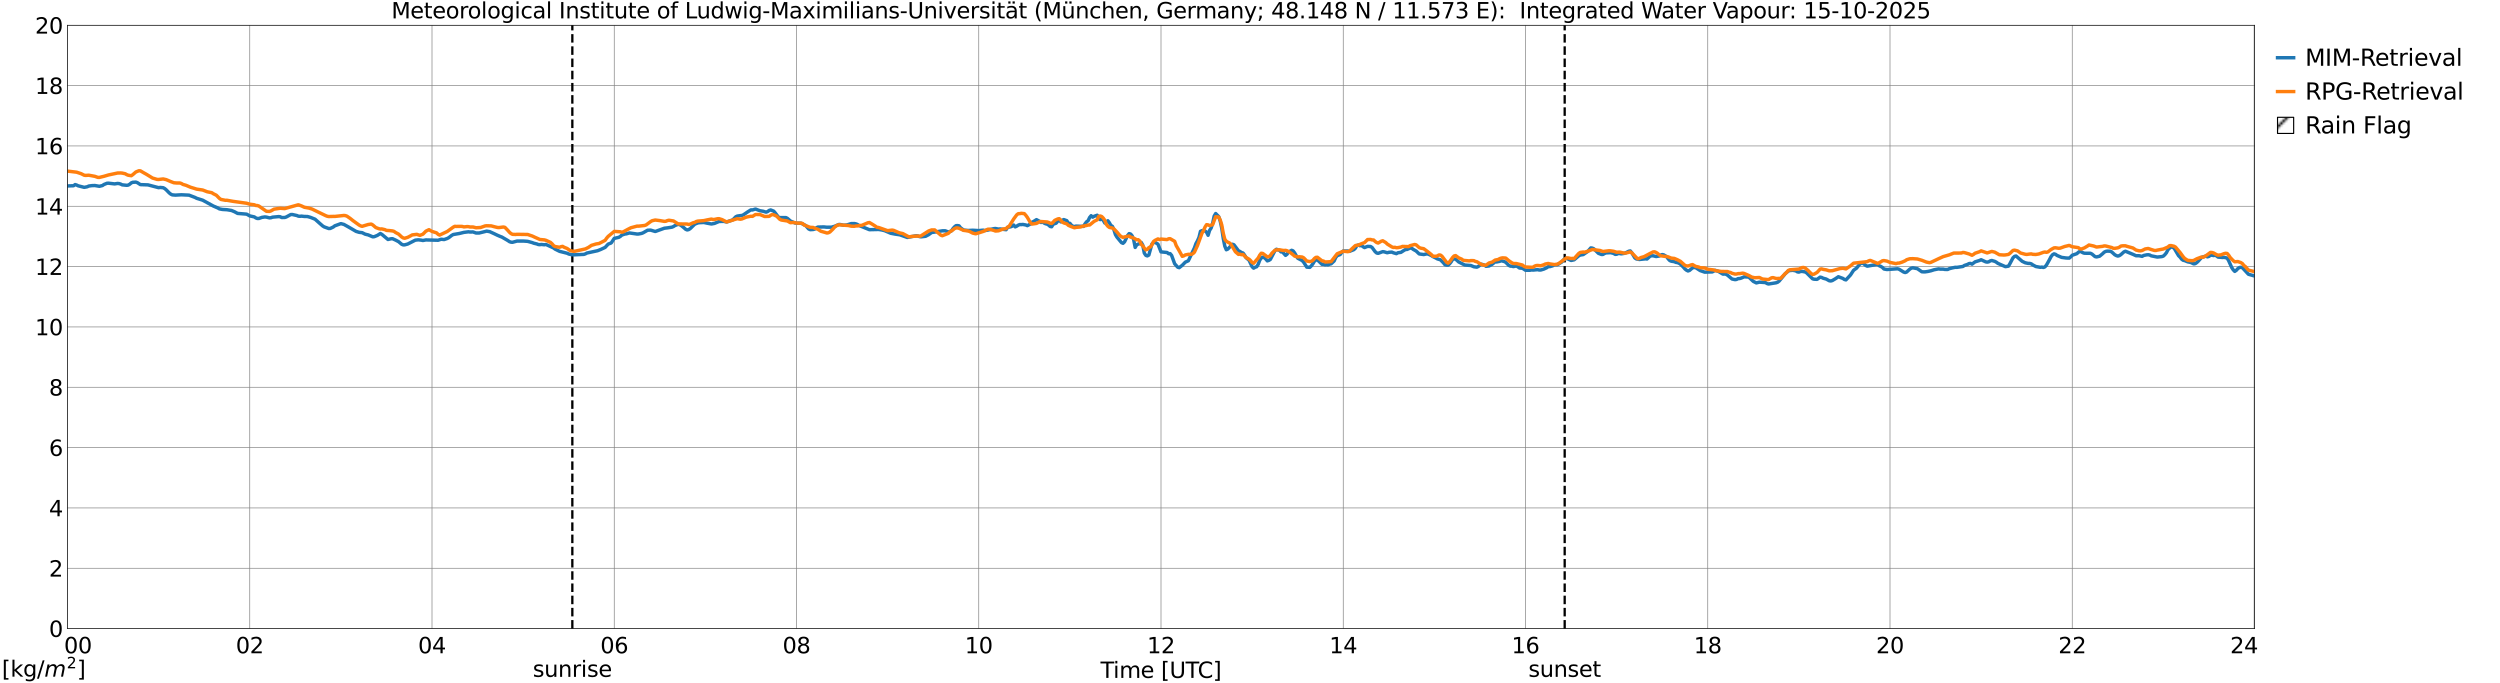 <?xml version="1.0" encoding="utf-8" standalone="no"?>
<!DOCTYPE svg PUBLIC "-//W3C//DTD SVG 1.1//EN"
  "http://www.w3.org/Graphics/SVG/1.1/DTD/svg11.dtd">
<svg xmlns:xlink="http://www.w3.org/1999/xlink" width="1085.4pt" height="296.64pt" viewBox="0 0 1085.4 296.64" xmlns="http://www.w3.org/2000/svg" version="1.1">
 <defs>
  <style type="text/css">*{stroke-linejoin: round; stroke-linecap: butt}</style>
 </defs>
 <g id="figure_1">
  <g id="patch_1">
   <path d="M 0 296.64 
L 1085.4 296.64 
L 1085.4 0 
L 0 0 
z
" style="fill: #ffffff"/>
  </g>
  <g id="axes_1">
   <g id="patch_2">
    <path d="M 29.306 272.909 
L 978.814 272.909 
L 978.814 10.976 
L 29.306 10.976 
z
" style="fill: #ffffff"/>
   </g>
   <g id="patch_3">
    <path d="M 978.814 272.909 
L 978.814 272.909 
L 978.814 10.976 
L 978.814 10.976 
z
" clip-path="url(#p9f190eabf1)" style="fill: #d3d3d3; stroke: #d3d3d3; stroke-linejoin: miter"/>
   </g>
   <g id="matplotlib.axis_1">
    <g id="xtick_1">
     <g id="line2d_1">
      <path d="M 29.306 272.909 
L 29.306 10.976 
" clip-path="url(#p9f190eabf1)" style="fill: none; stroke: #808080; stroke-width: 0.3; stroke-linecap: square"/>
     </g>
     <g id="line2d_2"/>
     <g id="text_1">
      <!--    00 -->
      <g transform="translate(18.733 283.627) scale(0.095 -0.095)">
       <defs>
        <path id="DejaVuSans-20" transform="scale(0.016)"/>
        <path id="DejaVuSans-30" d="M 2034 4250 
Q 1547 4250 1301 3770 
Q 1056 3291 1056 2328 
Q 1056 1369 1301 889 
Q 1547 409 2034 409 
Q 2525 409 2770 889 
Q 3016 1369 3016 2328 
Q 3016 3291 2770 3770 
Q 2525 4250 2034 4250 
z
M 2034 4750 
Q 2819 4750 3233 4129 
Q 3647 3509 3647 2328 
Q 3647 1150 3233 529 
Q 2819 -91 2034 -91 
Q 1250 -91 836 529 
Q 422 1150 422 2328 
Q 422 3509 836 4129 
Q 1250 4750 2034 4750 
z
" transform="scale(0.016)"/>
       </defs>
       <use xlink:href="#DejaVuSans-20"/>
       <use xlink:href="#DejaVuSans-20" transform="translate(31.787 0)"/>
       <use xlink:href="#DejaVuSans-20" transform="translate(63.574 0)"/>
       <use xlink:href="#DejaVuSans-30" transform="translate(95.361 0)"/>
       <use xlink:href="#DejaVuSans-30" transform="translate(158.984 0)"/>
      </g>
     </g>
    </g>
    <g id="xtick_2">
     <g id="line2d_3">
      <path d="M 108.431 272.909 
L 108.431 10.976 
" clip-path="url(#p9f190eabf1)" style="fill: none; stroke: #808080; stroke-width: 0.3; stroke-linecap: square"/>
     </g>
     <g id="line2d_4"/>
     <g id="text_2">
      <!-- 02 -->
      <g transform="translate(102.387 283.627) scale(0.095 -0.095)">
       <defs>
        <path id="DejaVuSans-32" d="M 1228 531 
L 3431 531 
L 3431 0 
L 469 0 
L 469 531 
Q 828 903 1448 1529 
Q 2069 2156 2228 2338 
Q 2531 2678 2651 2914 
Q 2772 3150 2772 3378 
Q 2772 3750 2511 3984 
Q 2250 4219 1831 4219 
Q 1534 4219 1204 4116 
Q 875 4013 500 3803 
L 500 4441 
Q 881 4594 1212 4672 
Q 1544 4750 1819 4750 
Q 2544 4750 2975 4387 
Q 3406 4025 3406 3419 
Q 3406 3131 3298 2873 
Q 3191 2616 2906 2266 
Q 2828 2175 2409 1742 
Q 1991 1309 1228 531 
z
" transform="scale(0.016)"/>
       </defs>
       <use xlink:href="#DejaVuSans-30"/>
       <use xlink:href="#DejaVuSans-32" transform="translate(63.623 0)"/>
      </g>
     </g>
    </g>
    <g id="xtick_3">
     <g id="line2d_5">
      <path d="M 187.557 272.909 
L 187.557 10.976 
" clip-path="url(#p9f190eabf1)" style="fill: none; stroke: #808080; stroke-width: 0.3; stroke-linecap: square"/>
     </g>
     <g id="line2d_6"/>
     <g id="text_3">
      <!-- 04 -->
      <g transform="translate(181.513 283.627) scale(0.095 -0.095)">
       <defs>
        <path id="DejaVuSans-34" d="M 2419 4116 
L 825 1625 
L 2419 1625 
L 2419 4116 
z
M 2253 4666 
L 3047 4666 
L 3047 1625 
L 3713 1625 
L 3713 1100 
L 3047 1100 
L 3047 0 
L 2419 0 
L 2419 1100 
L 313 1100 
L 313 1709 
L 2253 4666 
z
" transform="scale(0.016)"/>
       </defs>
       <use xlink:href="#DejaVuSans-30"/>
       <use xlink:href="#DejaVuSans-34" transform="translate(63.623 0)"/>
      </g>
     </g>
    </g>
    <g id="xtick_4">
     <g id="line2d_7">
      <path d="M 266.683 272.909 
L 266.683 10.976 
" clip-path="url(#p9f190eabf1)" style="fill: none; stroke: #808080; stroke-width: 0.3; stroke-linecap: square"/>
     </g>
     <g id="line2d_8"/>
     <g id="text_4">
      <!-- 06 -->
      <g transform="translate(260.638 283.627) scale(0.095 -0.095)">
       <defs>
        <path id="DejaVuSans-36" d="M 2113 2584 
Q 1688 2584 1439 2293 
Q 1191 2003 1191 1497 
Q 1191 994 1439 701 
Q 1688 409 2113 409 
Q 2538 409 2786 701 
Q 3034 994 3034 1497 
Q 3034 2003 2786 2293 
Q 2538 2584 2113 2584 
z
M 3366 4563 
L 3366 3988 
Q 3128 4100 2886 4159 
Q 2644 4219 2406 4219 
Q 1781 4219 1451 3797 
Q 1122 3375 1075 2522 
Q 1259 2794 1537 2939 
Q 1816 3084 2150 3084 
Q 2853 3084 3261 2657 
Q 3669 2231 3669 1497 
Q 3669 778 3244 343 
Q 2819 -91 2113 -91 
Q 1303 -91 875 529 
Q 447 1150 447 2328 
Q 447 3434 972 4092 
Q 1497 4750 2381 4750 
Q 2619 4750 2861 4703 
Q 3103 4656 3366 4563 
z
" transform="scale(0.016)"/>
       </defs>
       <use xlink:href="#DejaVuSans-30"/>
       <use xlink:href="#DejaVuSans-36" transform="translate(63.623 0)"/>
      </g>
     </g>
    </g>
    <g id="xtick_5">
     <g id="line2d_9">
      <path d="M 345.808 272.909 
L 345.808 10.976 
" clip-path="url(#p9f190eabf1)" style="fill: none; stroke: #808080; stroke-width: 0.3; stroke-linecap: square"/>
     </g>
     <g id="line2d_10"/>
     <g id="text_5">
      <!-- 08 -->
      <g transform="translate(339.764 283.627) scale(0.095 -0.095)">
       <defs>
        <path id="DejaVuSans-38" d="M 2034 2216 
Q 1584 2216 1326 1975 
Q 1069 1734 1069 1313 
Q 1069 891 1326 650 
Q 1584 409 2034 409 
Q 2484 409 2743 651 
Q 3003 894 3003 1313 
Q 3003 1734 2745 1975 
Q 2488 2216 2034 2216 
z
M 1403 2484 
Q 997 2584 770 2862 
Q 544 3141 544 3541 
Q 544 4100 942 4425 
Q 1341 4750 2034 4750 
Q 2731 4750 3128 4425 
Q 3525 4100 3525 3541 
Q 3525 3141 3298 2862 
Q 3072 2584 2669 2484 
Q 3125 2378 3379 2068 
Q 3634 1759 3634 1313 
Q 3634 634 3220 271 
Q 2806 -91 2034 -91 
Q 1263 -91 848 271 
Q 434 634 434 1313 
Q 434 1759 690 2068 
Q 947 2378 1403 2484 
z
M 1172 3481 
Q 1172 3119 1398 2916 
Q 1625 2713 2034 2713 
Q 2441 2713 2670 2916 
Q 2900 3119 2900 3481 
Q 2900 3844 2670 4047 
Q 2441 4250 2034 4250 
Q 1625 4250 1398 4047 
Q 1172 3844 1172 3481 
z
" transform="scale(0.016)"/>
       </defs>
       <use xlink:href="#DejaVuSans-30"/>
       <use xlink:href="#DejaVuSans-38" transform="translate(63.623 0)"/>
      </g>
     </g>
    </g>
    <g id="xtick_6">
     <g id="line2d_11">
      <path d="M 424.934 272.909 
L 424.934 10.976 
" clip-path="url(#p9f190eabf1)" style="fill: none; stroke: #808080; stroke-width: 0.3; stroke-linecap: square"/>
     </g>
     <g id="line2d_12"/>
     <g id="text_6">
      <!-- 10 -->
      <g transform="translate(418.89 283.627) scale(0.095 -0.095)">
       <defs>
        <path id="DejaVuSans-31" d="M 794 531 
L 1825 531 
L 1825 4091 
L 703 3866 
L 703 4441 
L 1819 4666 
L 2450 4666 
L 2450 531 
L 3481 531 
L 3481 0 
L 794 0 
L 794 531 
z
" transform="scale(0.016)"/>
       </defs>
       <use xlink:href="#DejaVuSans-31"/>
       <use xlink:href="#DejaVuSans-30" transform="translate(63.623 0)"/>
      </g>
     </g>
    </g>
    <g id="xtick_7">
     <g id="line2d_13">
      <path d="M 504.06 272.909 
L 504.06 10.976 
" clip-path="url(#p9f190eabf1)" style="fill: none; stroke: #808080; stroke-width: 0.3; stroke-linecap: square"/>
     </g>
     <g id="line2d_14"/>
     <g id="text_7">
      <!-- 12 -->
      <g transform="translate(498.015 283.627) scale(0.095 -0.095)">
       <use xlink:href="#DejaVuSans-31"/>
       <use xlink:href="#DejaVuSans-32" transform="translate(63.623 0)"/>
      </g>
     </g>
    </g>
    <g id="xtick_8">
     <g id="line2d_15">
      <path d="M 583.185 272.909 
L 583.185 10.976 
" clip-path="url(#p9f190eabf1)" style="fill: none; stroke: #808080; stroke-width: 0.3; stroke-linecap: square"/>
     </g>
     <g id="line2d_16"/>
     <g id="text_8">
      <!-- 14 -->
      <g transform="translate(577.141 283.627) scale(0.095 -0.095)">
       <use xlink:href="#DejaVuSans-31"/>
       <use xlink:href="#DejaVuSans-34" transform="translate(63.623 0)"/>
      </g>
     </g>
    </g>
    <g id="xtick_9">
     <g id="line2d_17">
      <path d="M 662.311 272.909 
L 662.311 10.976 
" clip-path="url(#p9f190eabf1)" style="fill: none; stroke: #808080; stroke-width: 0.3; stroke-linecap: square"/>
     </g>
     <g id="line2d_18"/>
     <g id="text_9">
      <!-- 16 -->
      <g transform="translate(656.267 283.627) scale(0.095 -0.095)">
       <use xlink:href="#DejaVuSans-31"/>
       <use xlink:href="#DejaVuSans-36" transform="translate(63.623 0)"/>
      </g>
     </g>
    </g>
    <g id="xtick_10">
     <g id="line2d_19">
      <path d="M 741.437 272.909 
L 741.437 10.976 
" clip-path="url(#p9f190eabf1)" style="fill: none; stroke: #808080; stroke-width: 0.3; stroke-linecap: square"/>
     </g>
     <g id="line2d_20"/>
     <g id="text_10">
      <!-- 18 -->
      <g transform="translate(735.392 283.627) scale(0.095 -0.095)">
       <use xlink:href="#DejaVuSans-31"/>
       <use xlink:href="#DejaVuSans-38" transform="translate(63.623 0)"/>
      </g>
     </g>
    </g>
    <g id="xtick_11">
     <g id="line2d_21">
      <path d="M 820.562 272.909 
L 820.562 10.976 
" clip-path="url(#p9f190eabf1)" style="fill: none; stroke: #808080; stroke-width: 0.3; stroke-linecap: square"/>
     </g>
     <g id="line2d_22"/>
     <g id="text_11">
      <!-- 20 -->
      <g transform="translate(814.518 283.627) scale(0.095 -0.095)">
       <use xlink:href="#DejaVuSans-32"/>
       <use xlink:href="#DejaVuSans-30" transform="translate(63.623 0)"/>
      </g>
     </g>
    </g>
    <g id="xtick_12">
     <g id="line2d_23">
      <path d="M 899.688 272.909 
L 899.688 10.976 
" clip-path="url(#p9f190eabf1)" style="fill: none; stroke: #808080; stroke-width: 0.3; stroke-linecap: square"/>
     </g>
     <g id="line2d_24"/>
     <g id="text_12">
      <!-- 22 -->
      <g transform="translate(893.644 283.627) scale(0.095 -0.095)">
       <use xlink:href="#DejaVuSans-32"/>
       <use xlink:href="#DejaVuSans-32" transform="translate(63.623 0)"/>
      </g>
     </g>
    </g>
    <g id="xtick_13">
     <g id="line2d_25">
      <path d="M 978.814 272.909 
L 978.814 10.976 
" clip-path="url(#p9f190eabf1)" style="fill: none; stroke: #808080; stroke-width: 0.3; stroke-linecap: square"/>
     </g>
     <g id="line2d_26"/>
     <g id="text_13">
      <!-- 24    -->
      <g transform="translate(968.241 283.627) scale(0.095 -0.095)">
       <use xlink:href="#DejaVuSans-32"/>
       <use xlink:href="#DejaVuSans-34" transform="translate(63.623 0)"/>
       <use xlink:href="#DejaVuSans-20" transform="translate(127.246 0)"/>
       <use xlink:href="#DejaVuSans-20" transform="translate(159.033 0)"/>
       <use xlink:href="#DejaVuSans-20" transform="translate(190.82 0)"/>
      </g>
     </g>
    </g>
    <g id="text_14">
     <!-- Time [UTC] -->
     <g transform="translate(477.806 294.322) scale(0.095 -0.095)">
      <defs>
       <path id="DejaVuSans-54" d="M -19 4666 
L 3928 4666 
L 3928 4134 
L 2272 4134 
L 2272 0 
L 1638 0 
L 1638 4134 
L -19 4134 
L -19 4666 
z
" transform="scale(0.016)"/>
       <path id="DejaVuSans-69" d="M 603 3500 
L 1178 3500 
L 1178 0 
L 603 0 
L 603 3500 
z
M 603 4863 
L 1178 4863 
L 1178 4134 
L 603 4134 
L 603 4863 
z
" transform="scale(0.016)"/>
       <path id="DejaVuSans-6d" d="M 3328 2828 
Q 3544 3216 3844 3400 
Q 4144 3584 4550 3584 
Q 5097 3584 5394 3201 
Q 5691 2819 5691 2113 
L 5691 0 
L 5113 0 
L 5113 2094 
Q 5113 2597 4934 2840 
Q 4756 3084 4391 3084 
Q 3944 3084 3684 2787 
Q 3425 2491 3425 1978 
L 3425 0 
L 2847 0 
L 2847 2094 
Q 2847 2600 2669 2842 
Q 2491 3084 2119 3084 
Q 1678 3084 1418 2786 
Q 1159 2488 1159 1978 
L 1159 0 
L 581 0 
L 581 3500 
L 1159 3500 
L 1159 2956 
Q 1356 3278 1631 3431 
Q 1906 3584 2284 3584 
Q 2666 3584 2933 3390 
Q 3200 3197 3328 2828 
z
" transform="scale(0.016)"/>
       <path id="DejaVuSans-65" d="M 3597 1894 
L 3597 1613 
L 953 1613 
Q 991 1019 1311 708 
Q 1631 397 2203 397 
Q 2534 397 2845 478 
Q 3156 559 3463 722 
L 3463 178 
Q 3153 47 2828 -22 
Q 2503 -91 2169 -91 
Q 1331 -91 842 396 
Q 353 884 353 1716 
Q 353 2575 817 3079 
Q 1281 3584 2069 3584 
Q 2775 3584 3186 3129 
Q 3597 2675 3597 1894 
z
M 3022 2063 
Q 3016 2534 2758 2815 
Q 2500 3097 2075 3097 
Q 1594 3097 1305 2825 
Q 1016 2553 972 2059 
L 3022 2063 
z
" transform="scale(0.016)"/>
       <path id="DejaVuSans-5b" d="M 550 4863 
L 1875 4863 
L 1875 4416 
L 1125 4416 
L 1125 -397 
L 1875 -397 
L 1875 -844 
L 550 -844 
L 550 4863 
z
" transform="scale(0.016)"/>
       <path id="DejaVuSans-55" d="M 556 4666 
L 1191 4666 
L 1191 1831 
Q 1191 1081 1462 751 
Q 1734 422 2344 422 
Q 2950 422 3222 751 
Q 3494 1081 3494 1831 
L 3494 4666 
L 4128 4666 
L 4128 1753 
Q 4128 841 3676 375 
Q 3225 -91 2344 -91 
Q 1459 -91 1007 375 
Q 556 841 556 1753 
L 556 4666 
z
" transform="scale(0.016)"/>
       <path id="DejaVuSans-43" d="M 4122 4306 
L 4122 3641 
Q 3803 3938 3442 4084 
Q 3081 4231 2675 4231 
Q 1875 4231 1450 3742 
Q 1025 3253 1025 2328 
Q 1025 1406 1450 917 
Q 1875 428 2675 428 
Q 3081 428 3442 575 
Q 3803 722 4122 1019 
L 4122 359 
Q 3791 134 3420 21 
Q 3050 -91 2638 -91 
Q 1578 -91 968 557 
Q 359 1206 359 2328 
Q 359 3453 968 4101 
Q 1578 4750 2638 4750 
Q 3056 4750 3426 4639 
Q 3797 4528 4122 4306 
z
" transform="scale(0.016)"/>
       <path id="DejaVuSans-5d" d="M 1947 4863 
L 1947 -844 
L 622 -844 
L 622 -397 
L 1369 -397 
L 1369 4416 
L 622 4416 
L 622 4863 
L 1947 4863 
z
" transform="scale(0.016)"/>
      </defs>
      <use xlink:href="#DejaVuSans-54"/>
      <use xlink:href="#DejaVuSans-69" transform="translate(57.959 0)"/>
      <use xlink:href="#DejaVuSans-6d" transform="translate(85.742 0)"/>
      <use xlink:href="#DejaVuSans-65" transform="translate(183.154 0)"/>
      <use xlink:href="#DejaVuSans-20" transform="translate(244.678 0)"/>
      <use xlink:href="#DejaVuSans-5b" transform="translate(276.465 0)"/>
      <use xlink:href="#DejaVuSans-55" transform="translate(315.479 0)"/>
      <use xlink:href="#DejaVuSans-54" transform="translate(388.672 0)"/>
      <use xlink:href="#DejaVuSans-43" transform="translate(443.881 0)"/>
      <use xlink:href="#DejaVuSans-5d" transform="translate(513.705 0)"/>
     </g>
    </g>
   </g>
   <g id="matplotlib.axis_2">
    <g id="ytick_1">
     <g id="line2d_27">
      <path d="M 29.306 272.909 
L 978.814 272.909 
" clip-path="url(#p9f190eabf1)" style="fill: none; stroke: #808080; stroke-width: 0.3; stroke-linecap: square"/>
     </g>
     <g id="line2d_28"/>
     <g id="text_15">
      <!-- 0 -->
      <g transform="translate(21.261 276.518) scale(0.095 -0.095)">
       <use xlink:href="#DejaVuSans-30"/>
      </g>
     </g>
    </g>
    <g id="ytick_2">
     <g id="line2d_29">
      <path d="M 29.306 246.715 
L 978.814 246.715 
" clip-path="url(#p9f190eabf1)" style="fill: none; stroke: #808080; stroke-width: 0.3; stroke-linecap: square"/>
     </g>
     <g id="line2d_30"/>
     <g id="text_16">
      <!-- 2 -->
      <g transform="translate(21.261 250.325) scale(0.095 -0.095)">
       <use xlink:href="#DejaVuSans-32"/>
      </g>
     </g>
    </g>
    <g id="ytick_3">
     <g id="line2d_31">
      <path d="M 29.306 220.522 
L 978.814 220.522 
" clip-path="url(#p9f190eabf1)" style="fill: none; stroke: #808080; stroke-width: 0.3; stroke-linecap: square"/>
     </g>
     <g id="line2d_32"/>
     <g id="text_17">
      <!-- 4 -->
      <g transform="translate(21.261 224.131) scale(0.095 -0.095)">
       <use xlink:href="#DejaVuSans-34"/>
      </g>
     </g>
    </g>
    <g id="ytick_4">
     <g id="line2d_33">
      <path d="M 29.306 194.329 
L 978.814 194.329 
" clip-path="url(#p9f190eabf1)" style="fill: none; stroke: #808080; stroke-width: 0.3; stroke-linecap: square"/>
     </g>
     <g id="line2d_34"/>
     <g id="text_18">
      <!-- 6 -->
      <g transform="translate(21.261 197.938) scale(0.095 -0.095)">
       <use xlink:href="#DejaVuSans-36"/>
      </g>
     </g>
    </g>
    <g id="ytick_5">
     <g id="line2d_35">
      <path d="M 29.306 168.136 
L 978.814 168.136 
" clip-path="url(#p9f190eabf1)" style="fill: none; stroke: #808080; stroke-width: 0.3; stroke-linecap: square"/>
     </g>
     <g id="line2d_36"/>
     <g id="text_19">
      <!-- 8 -->
      <g transform="translate(21.261 171.745) scale(0.095 -0.095)">
       <use xlink:href="#DejaVuSans-38"/>
      </g>
     </g>
    </g>
    <g id="ytick_6">
     <g id="line2d_37">
      <path d="M 29.306 141.942 
L 978.814 141.942 
" clip-path="url(#p9f190eabf1)" style="fill: none; stroke: #808080; stroke-width: 0.3; stroke-linecap: square"/>
     </g>
     <g id="line2d_38"/>
     <g id="text_20">
      <!-- 10 -->
      <g transform="translate(15.217 145.551) scale(0.095 -0.095)">
       <use xlink:href="#DejaVuSans-31"/>
       <use xlink:href="#DejaVuSans-30" transform="translate(63.623 0)"/>
      </g>
     </g>
    </g>
    <g id="ytick_7">
     <g id="line2d_39">
      <path d="M 29.306 115.749 
L 978.814 115.749 
" clip-path="url(#p9f190eabf1)" style="fill: none; stroke: #808080; stroke-width: 0.3; stroke-linecap: square"/>
     </g>
     <g id="line2d_40"/>
     <g id="text_21">
      <!-- 12 -->
      <g transform="translate(15.217 119.358) scale(0.095 -0.095)">
       <use xlink:href="#DejaVuSans-31"/>
       <use xlink:href="#DejaVuSans-32" transform="translate(63.623 0)"/>
      </g>
     </g>
    </g>
    <g id="ytick_8">
     <g id="line2d_41">
      <path d="M 29.306 89.556 
L 978.814 89.556 
" clip-path="url(#p9f190eabf1)" style="fill: none; stroke: #808080; stroke-width: 0.3; stroke-linecap: square"/>
     </g>
     <g id="line2d_42"/>
     <g id="text_22">
      <!-- 14 -->
      <g transform="translate(15.217 93.165) scale(0.095 -0.095)">
       <use xlink:href="#DejaVuSans-31"/>
       <use xlink:href="#DejaVuSans-34" transform="translate(63.623 0)"/>
      </g>
     </g>
    </g>
    <g id="ytick_9">
     <g id="line2d_43">
      <path d="M 29.306 63.362 
L 978.814 63.362 
" clip-path="url(#p9f190eabf1)" style="fill: none; stroke: #808080; stroke-width: 0.3; stroke-linecap: square"/>
     </g>
     <g id="line2d_44"/>
     <g id="text_23">
      <!-- 16 -->
      <g transform="translate(15.217 66.972) scale(0.095 -0.095)">
       <use xlink:href="#DejaVuSans-31"/>
       <use xlink:href="#DejaVuSans-36" transform="translate(63.623 0)"/>
      </g>
     </g>
    </g>
    <g id="ytick_10">
     <g id="line2d_45">
      <path d="M 29.306 37.169 
L 978.814 37.169 
" clip-path="url(#p9f190eabf1)" style="fill: none; stroke: #808080; stroke-width: 0.3; stroke-linecap: square"/>
     </g>
     <g id="line2d_46"/>
     <g id="text_24">
      <!-- 18 -->
      <g transform="translate(15.217 40.778) scale(0.095 -0.095)">
       <use xlink:href="#DejaVuSans-31"/>
       <use xlink:href="#DejaVuSans-38" transform="translate(63.623 0)"/>
      </g>
     </g>
    </g>
    <g id="ytick_11">
     <g id="line2d_47">
      <path d="M 29.306 10.976 
L 978.814 10.976 
" clip-path="url(#p9f190eabf1)" style="fill: none; stroke: #808080; stroke-width: 0.3; stroke-linecap: square"/>
     </g>
     <g id="line2d_48"/>
     <g id="text_25">
      <!-- 20 -->
      <g transform="translate(15.217 14.585) scale(0.095 -0.095)">
       <use xlink:href="#DejaVuSans-32"/>
       <use xlink:href="#DejaVuSans-30" transform="translate(63.623 0)"/>
      </g>
     </g>
    </g>
   </g>
   <g id="line2d_49">
    <path d="M 248.484 272.909 
L 248.484 10.976 
" clip-path="url(#p9f190eabf1)" style="fill: none; stroke-dasharray: 3.7,1.6; stroke-dashoffset: 0; stroke: #000000"/>
   </g>
   <g id="line2d_50">
    <path d="M 679.323 272.909 
L 679.323 10.976 
" clip-path="url(#p9f190eabf1)" style="fill: none; stroke-dasharray: 3.7,1.6; stroke-dashoffset: 0; stroke: #000000"/>
   </g>
   <g id="line2d_51">
    <path d="M 29.306 80.727 
L 31.943 80.645 
L 32.603 80.137 
L 33.262 80.338 
L 33.921 80.667 
L 36.559 81.337 
L 37.878 81.086 
L 38.537 80.776 
L 39.856 80.594 
L 41.175 80.547 
L 43.153 80.883 
L 44.472 80.554 
L 45.131 80.104 
L 46.45 79.566 
L 47.109 79.534 
L 49.747 79.844 
L 51.065 79.646 
L 51.725 79.711 
L 52.384 79.917 
L 53.043 80.25 
L 55.022 80.457 
L 55.681 80.357 
L 56.34 79.963 
L 57 79.397 
L 57.659 79.145 
L 58.978 79.069 
L 59.637 79.304 
L 60.956 80.153 
L 64.253 80.269 
L 68.869 81.482 
L 69.528 81.371 
L 70.847 81.505 
L 71.506 81.859 
L 72.166 82.41 
L 73.484 83.765 
L 74.144 84.292 
L 74.803 84.604 
L 76.122 84.713 
L 78.759 84.569 
L 82.056 84.722 
L 84.694 85.729 
L 85.353 86.083 
L 87.991 86.912 
L 92.606 89.447 
L 94.584 90.298 
L 95.244 90.691 
L 96.563 90.939 
L 98.541 91.054 
L 100.519 91.384 
L 101.838 91.946 
L 103.156 92.657 
L 105.794 92.866 
L 107.113 92.985 
L 108.431 93.74 
L 110.41 94.171 
L 111.069 94.615 
L 111.728 94.861 
L 112.388 94.86 
L 113.707 94.381 
L 115.025 94.187 
L 115.685 94.264 
L 117.003 94.592 
L 117.663 94.529 
L 118.322 94.284 
L 120.96 94.042 
L 121.619 94.093 
L 122.278 94.435 
L 123.597 94.428 
L 124.257 94.221 
L 126.235 93.149 
L 126.894 93.128 
L 128.872 93.57 
L 129.532 93.843 
L 130.191 93.915 
L 130.85 93.831 
L 132.169 93.981 
L 133.488 94.003 
L 134.807 94.372 
L 136.785 95.168 
L 138.763 96.937 
L 140.082 98.087 
L 140.741 98.502 
L 142.719 99.216 
L 143.379 99.189 
L 144.697 98.557 
L 145.357 98.048 
L 147.994 97.087 
L 149.313 97.438 
L 151.291 98.539 
L 154.588 100.459 
L 155.907 100.86 
L 157.226 101.018 
L 158.544 101.67 
L 159.863 101.992 
L 161.841 102.821 
L 162.501 102.752 
L 163.819 102.208 
L 165.138 101.378 
L 165.798 101.759 
L 168.435 103.971 
L 169.754 103.67 
L 170.413 103.632 
L 171.732 104.231 
L 173.051 104.926 
L 174.37 106.04 
L 175.029 106.313 
L 175.688 106.307 
L 177.007 105.952 
L 180.304 104.269 
L 181.623 104.121 
L 182.941 104.274 
L 183.601 104.412 
L 184.92 104.168 
L 187.557 104.24 
L 190.195 104.313 
L 191.513 103.87 
L 192.832 104.002 
L 194.151 103.549 
L 194.81 103.201 
L 196.129 102.191 
L 196.788 101.82 
L 199.426 101.372 
L 201.404 100.888 
L 203.382 100.64 
L 204.042 100.734 
L 205.36 100.702 
L 206.679 101.165 
L 207.998 101.166 
L 209.976 100.679 
L 211.295 100.342 
L 212.614 100.572 
L 214.592 101.476 
L 215.91 102.112 
L 217.229 102.68 
L 217.889 102.918 
L 220.526 104.462 
L 221.186 104.916 
L 221.845 105.142 
L 222.504 105.192 
L 224.482 104.661 
L 227.12 104.656 
L 228.439 104.737 
L 229.098 104.785 
L 231.076 105.328 
L 231.736 105.589 
L 233.054 105.907 
L 233.714 106.166 
L 234.373 106.228 
L 235.033 106.131 
L 236.351 106.269 
L 237.011 106.136 
L 240.308 107.633 
L 240.967 108.144 
L 242.945 109.124 
L 246.242 109.955 
L 246.901 110.282 
L 248.22 110.587 
L 249.539 110.625 
L 250.858 110.559 
L 253.495 110.443 
L 254.155 110.219 
L 254.814 109.854 
L 259.43 108.855 
L 260.748 108.333 
L 262.726 107.413 
L 264.045 105.982 
L 265.364 105.483 
L 266.683 103.494 
L 268.661 103.036 
L 269.32 102.645 
L 269.98 102.056 
L 271.298 101.602 
L 271.958 101.527 
L 273.277 101.141 
L 275.914 101.512 
L 276.573 101.616 
L 277.233 101.591 
L 278.552 101.338 
L 279.211 101.075 
L 281.189 99.942 
L 282.508 99.912 
L 284.486 100.51 
L 288.442 99.085 
L 289.761 98.933 
L 291.739 98.626 
L 292.399 98.35 
L 293.058 97.916 
L 294.377 97.398 
L 295.036 97.515 
L 295.696 97.879 
L 297.014 98.946 
L 297.674 99.543 
L 298.333 99.84 
L 298.992 99.678 
L 299.652 99.264 
L 301.63 97.326 
L 302.949 96.794 
L 303.608 96.68 
L 305.586 96.593 
L 306.905 96.879 
L 308.883 97.249 
L 310.202 96.992 
L 312.18 96.162 
L 314.158 96.105 
L 315.477 96.38 
L 318.114 95.479 
L 319.433 94.129 
L 320.093 93.812 
L 321.411 93.615 
L 322.071 93.556 
L 322.73 93.287 
L 324.708 91.934 
L 326.027 91.115 
L 326.686 91.161 
L 328.005 90.752 
L 329.324 91.267 
L 329.983 91.498 
L 331.302 91.711 
L 332.621 92.115 
L 333.28 91.85 
L 333.94 91.363 
L 334.599 91.152 
L 335.918 91.668 
L 336.577 92.441 
L 337.896 94.206 
L 338.555 94.469 
L 341.193 94.464 
L 341.852 94.791 
L 343.171 95.949 
L 345.149 96.812 
L 345.808 96.9 
L 347.787 96.91 
L 349.765 97.897 
L 351.083 99.393 
L 351.743 99.71 
L 353.062 99.638 
L 353.721 99.456 
L 354.38 98.95 
L 355.04 98.595 
L 357.677 98.516 
L 358.996 98.656 
L 360.315 98.631 
L 360.974 98.643 
L 362.293 98.267 
L 364.271 97.441 
L 364.93 97.494 
L 366.249 97.788 
L 367.568 97.681 
L 369.546 97.086 
L 370.865 97.056 
L 371.524 97.168 
L 372.184 97.409 
L 372.843 97.845 
L 377.459 99.719 
L 381.415 99.625 
L 382.734 99.821 
L 384.053 100.137 
L 386.69 101.267 
L 388.668 101.653 
L 390.646 101.94 
L 393.943 103.101 
L 397.24 102.446 
L 397.899 102.379 
L 398.559 102.471 
L 399.218 102.723 
L 399.878 102.819 
L 401.856 102.588 
L 403.175 101.893 
L 404.493 100.938 
L 405.812 100.76 
L 409.109 100.214 
L 410.428 100.214 
L 411.746 100.729 
L 413.065 100.278 
L 413.725 99.271 
L 414.384 98.526 
L 415.043 97.979 
L 415.703 97.936 
L 416.362 98.037 
L 417.022 98.884 
L 418.34 99.867 
L 420.318 100.071 
L 422.297 99.963 
L 424.934 100.111 
L 426.912 99.922 
L 427.572 100.108 
L 428.89 99.889 
L 430.209 99.553 
L 431.528 99.268 
L 432.187 99.203 
L 433.506 99.469 
L 434.165 99.398 
L 436.803 99.732 
L 437.462 98.674 
L 438.781 98.469 
L 439.44 98.204 
L 440.1 97.702 
L 440.759 98.495 
L 441.419 98.193 
L 442.078 97.758 
L 442.737 97.486 
L 443.397 97.52 
L 444.056 97.443 
L 445.375 97.675 
L 446.034 97.967 
L 447.353 97.263 
L 448.012 96.498 
L 448.672 96.199 
L 449.991 95.365 
L 451.309 96.073 
L 451.969 96.586 
L 452.628 96.335 
L 453.287 96.842 
L 453.947 97.15 
L 454.606 97.303 
L 455.266 97.705 
L 455.925 98.323 
L 456.584 98.446 
L 457.244 97.34 
L 458.563 96.882 
L 459.881 95.173 
L 460.541 96.32 
L 461.2 95.612 
L 461.859 95.335 
L 463.178 95.822 
L 463.838 96.978 
L 464.497 96.957 
L 465.156 97.759 
L 465.816 98.232 
L 466.475 98.363 
L 467.134 98.165 
L 470.431 98.297 
L 471.091 97.151 
L 471.75 96.295 
L 472.409 95.83 
L 473.069 94.431 
L 473.728 93.648 
L 474.388 94.279 
L 475.047 93.901 
L 476.366 93.445 
L 477.025 94.836 
L 477.685 95.339 
L 478.344 95.056 
L 479.003 95.669 
L 479.663 96.823 
L 480.981 95.847 
L 481.641 96.707 
L 482.3 97.89 
L 482.96 98.266 
L 483.619 99.754 
L 484.278 101.85 
L 484.938 102.955 
L 486.916 105.347 
L 487.575 105.626 
L 488.235 104.99 
L 489.553 102.276 
L 490.213 101.442 
L 490.872 101.608 
L 491.532 102.404 
L 492.191 104.051 
L 492.85 107.425 
L 493.51 106.28 
L 494.169 105.958 
L 494.828 105.785 
L 495.488 105.276 
L 496.147 106.448 
L 496.807 109.862 
L 497.466 110.873 
L 498.125 111.102 
L 498.785 110.728 
L 500.103 105.962 
L 500.763 105.395 
L 501.422 105.177 
L 502.741 105.989 
L 504.06 109.357 
L 506.697 109.621 
L 507.357 110.153 
L 508.016 110.109 
L 508.675 110.892 
L 509.994 114.517 
L 511.313 116.008 
L 511.972 116.21 
L 513.291 115.181 
L 514.61 113.823 
L 515.929 113.215 
L 518.566 107.638 
L 519.226 105.763 
L 519.885 104.581 
L 520.544 103.098 
L 521.204 100.423 
L 521.863 100.153 
L 522.522 100.027 
L 523.182 100.261 
L 523.841 100.795 
L 524.501 102.153 
L 525.16 100.01 
L 525.819 99.007 
L 526.479 96.995 
L 527.138 93.832 
L 527.797 92.716 
L 529.116 94.039 
L 529.776 96.019 
L 530.435 99.085 
L 531.094 103.536 
L 531.754 106.862 
L 532.413 108.43 
L 533.073 108.138 
L 535.051 106.044 
L 535.71 106.257 
L 537.029 107.988 
L 537.688 108.878 
L 538.348 109.179 
L 539.007 109.641 
L 539.666 109.842 
L 540.326 110.756 
L 540.985 111.864 
L 542.304 113.004 
L 543.623 115.819 
L 544.282 116.423 
L 544.941 116.028 
L 545.601 115.809 
L 546.26 114.748 
L 546.919 112.989 
L 547.579 112.012 
L 548.238 111.651 
L 548.898 111.876 
L 549.557 112.463 
L 550.216 113.256 
L 550.876 113.046 
L 551.535 112.643 
L 553.513 108.847 
L 554.173 108.221 
L 555.491 108.67 
L 556.151 109.358 
L 556.81 109.39 
L 558.129 110.868 
L 558.788 110.369 
L 559.448 109.308 
L 560.107 109.063 
L 560.766 108.674 
L 561.426 108.932 
L 562.085 109.82 
L 563.404 112.102 
L 565.382 113.137 
L 566.042 113.906 
L 567.36 115.992 
L 568.679 116.065 
L 569.338 115.405 
L 569.998 114.534 
L 570.657 113.418 
L 571.317 112.886 
L 571.976 112.84 
L 573.954 114.755 
L 574.613 114.764 
L 575.273 114.999 
L 575.932 114.908 
L 576.592 115.015 
L 577.251 114.675 
L 577.91 114.54 
L 579.229 113.309 
L 579.889 111.828 
L 580.548 111.002 
L 581.867 110.5 
L 582.526 109.611 
L 583.185 108.97 
L 585.164 108.962 
L 585.823 109.161 
L 587.801 108.382 
L 588.46 107.749 
L 589.12 106.607 
L 589.779 106.343 
L 590.439 106.696 
L 591.098 106.517 
L 591.757 107.099 
L 592.417 107.487 
L 593.736 106.963 
L 595.054 107.023 
L 595.714 107.457 
L 597.032 109.264 
L 597.692 109.843 
L 598.351 109.988 
L 600.329 109.251 
L 600.989 109.348 
L 602.307 109.746 
L 602.967 109.544 
L 604.286 109.451 
L 604.945 109.742 
L 606.264 110.126 
L 606.923 109.742 
L 608.242 109.556 
L 609.561 108.703 
L 610.22 108.323 
L 610.879 108.301 
L 612.198 107.711 
L 612.858 107.738 
L 613.517 108.244 
L 614.836 108.985 
L 616.154 110.251 
L 618.133 110.512 
L 619.451 110.23 
L 620.111 110.329 
L 621.429 110.95 
L 622.089 111.388 
L 623.408 112.041 
L 624.067 112.412 
L 625.386 112.8 
L 626.705 114.132 
L 627.364 114.944 
L 628.023 115.103 
L 628.683 115.123 
L 629.342 114.537 
L 630.001 113.724 
L 630.661 112.622 
L 631.32 112.412 
L 631.98 112.518 
L 633.298 113.724 
L 635.936 115.059 
L 638.573 115.265 
L 639.892 115.818 
L 641.211 116 
L 641.87 115.662 
L 642.53 115.09 
L 643.189 114.698 
L 644.508 115.101 
L 645.167 115.614 
L 646.486 115.474 
L 647.805 114.749 
L 649.123 113.663 
L 649.783 113.733 
L 651.102 113.466 
L 651.761 113.204 
L 653.08 113.542 
L 653.739 113.892 
L 655.058 115.208 
L 655.717 115.535 
L 656.377 115.557 
L 657.036 115.74 
L 658.355 115.477 
L 659.014 115.852 
L 659.674 116.359 
L 660.992 116.466 
L 662.311 117.331 
L 664.289 117.33 
L 664.949 117.198 
L 665.608 117.259 
L 667.586 117.069 
L 668.246 117.235 
L 668.905 117.231 
L 670.224 116.85 
L 671.542 116.236 
L 672.202 115.744 
L 672.861 115.765 
L 674.18 115.378 
L 674.839 114.953 
L 676.158 114.942 
L 678.136 113.704 
L 678.796 112.819 
L 680.114 112.142 
L 681.433 112.771 
L 682.092 113.087 
L 683.411 112.806 
L 685.389 111.108 
L 686.049 110.734 
L 687.368 110.529 
L 689.346 109.166 
L 690.664 107.638 
L 691.324 107.724 
L 691.983 108.025 
L 693.961 109.973 
L 695.28 110.487 
L 695.939 110.477 
L 696.599 110.062 
L 697.258 109.809 
L 699.236 109.694 
L 700.555 110.009 
L 701.215 110.428 
L 701.874 110.395 
L 702.533 110.088 
L 703.193 110.074 
L 703.852 110.215 
L 705.171 110.005 
L 705.83 109.758 
L 707.149 109.073 
L 707.808 108.951 
L 708.468 109.752 
L 709.786 111.986 
L 710.446 112.425 
L 711.765 112.658 
L 714.402 112.38 
L 715.062 112.455 
L 716.38 111.264 
L 717.04 111.047 
L 717.699 111.055 
L 719.018 111.379 
L 720.337 111.163 
L 720.996 110.761 
L 721.655 110.519 
L 722.315 110.649 
L 723.633 111.463 
L 724.293 112.423 
L 724.952 113.12 
L 725.612 113.401 
L 726.93 113.613 
L 727.59 113.913 
L 728.249 114.012 
L 728.909 114.258 
L 729.568 114.675 
L 730.887 116.006 
L 731.546 116.782 
L 732.205 117.304 
L 732.865 117.638 
L 733.524 117.404 
L 734.843 116.276 
L 735.502 116.158 
L 736.162 116.183 
L 738.14 117.467 
L 740.118 118.162 
L 743.415 118.051 
L 744.734 117.365 
L 746.052 117.825 
L 748.031 119.023 
L 748.69 118.959 
L 749.349 119.056 
L 750.009 119.46 
L 751.987 121.141 
L 753.306 121.413 
L 753.965 121.306 
L 754.624 120.965 
L 755.284 120.936 
L 755.943 120.752 
L 757.262 120.18 
L 759.24 120.305 
L 761.218 122.173 
L 762.537 122.828 
L 763.856 122.496 
L 766.493 122.686 
L 767.153 123.086 
L 767.812 123.299 
L 771.109 122.778 
L 771.768 122.54 
L 772.428 122.041 
L 775.065 118.836 
L 776.384 117.684 
L 777.043 117.46 
L 778.362 117.357 
L 779.681 117.595 
L 780.34 118.03 
L 781 118.142 
L 781.659 117.888 
L 782.318 117.818 
L 783.637 118.043 
L 784.296 118.402 
L 786.934 121.033 
L 787.593 121.219 
L 788.912 121.282 
L 790.231 120.321 
L 790.89 120.457 
L 791.55 120.799 
L 792.868 121.156 
L 794.187 121.893 
L 794.847 121.981 
L 795.506 121.812 
L 796.825 121.032 
L 798.143 120.147 
L 800.122 120.889 
L 800.781 121.34 
L 801.44 121.516 
L 803.419 119.382 
L 804.737 117.363 
L 806.056 116.397 
L 807.375 114.756 
L 808.034 114.304 
L 808.694 114.269 
L 809.353 114.681 
L 810.012 115.238 
L 810.672 115.572 
L 814.628 114.866 
L 815.287 114.906 
L 815.947 115.405 
L 816.606 115.688 
L 817.265 116.104 
L 817.925 116.787 
L 819.244 117.017 
L 823.859 116.691 
L 824.519 116.901 
L 826.497 118.123 
L 827.156 118.329 
L 827.816 118.085 
L 829.134 116.857 
L 829.794 116.445 
L 830.453 116.269 
L 832.431 116.641 
L 834.409 118.006 
L 835.728 118.043 
L 837.047 117.845 
L 838.366 117.552 
L 839.684 117.127 
L 841.003 116.868 
L 841.663 116.742 
L 842.322 116.839 
L 843.641 116.837 
L 844.3 116.976 
L 845.619 116.991 
L 846.278 116.666 
L 847.597 116.318 
L 848.916 116.046 
L 849.575 116.083 
L 852.213 115.685 
L 852.872 115.247 
L 854.191 114.801 
L 854.85 114.453 
L 855.51 114.344 
L 856.169 114.686 
L 857.488 113.695 
L 859.466 113.074 
L 860.125 112.762 
L 862.103 113.688 
L 862.763 113.8 
L 863.422 113.669 
L 864.082 113.274 
L 864.741 113.09 
L 866.06 113.472 
L 866.719 113.83 
L 867.378 114.323 
L 868.697 114.916 
L 870.675 115.772 
L 871.994 115.555 
L 872.653 114.419 
L 873.972 111.919 
L 874.632 111.308 
L 875.291 111.15 
L 877.929 113.442 
L 879.247 114.077 
L 880.566 114.367 
L 881.225 114.361 
L 881.885 114.537 
L 882.544 114.998 
L 883.863 115.71 
L 885.841 116.061 
L 886.5 115.953 
L 887.16 116.136 
L 887.819 115.868 
L 888.479 115.1 
L 889.797 112.746 
L 890.457 111.453 
L 891.116 110.602 
L 891.775 110.217 
L 892.435 110.42 
L 893.094 110.905 
L 895.072 111.744 
L 897.051 112.015 
L 898.369 112.06 
L 899.029 111.519 
L 899.688 110.814 
L 901.666 110.133 
L 902.326 109.55 
L 902.985 109.138 
L 903.644 109.343 
L 904.304 109.723 
L 904.963 109.94 
L 907.601 109.969 
L 908.26 110.302 
L 909.579 111.405 
L 910.238 111.547 
L 911.557 111.244 
L 912.876 110.15 
L 913.535 109.5 
L 914.194 109.159 
L 914.854 109.025 
L 916.173 109.068 
L 916.832 109.392 
L 918.151 110.596 
L 918.81 110.957 
L 919.469 111.175 
L 920.129 110.986 
L 920.788 110.559 
L 922.107 109.367 
L 922.766 109.069 
L 926.063 110.433 
L 927.382 111.031 
L 928.701 111.031 
L 930.02 111.301 
L 930.679 110.916 
L 931.998 110.641 
L 932.657 110.594 
L 933.316 110.708 
L 933.976 111.072 
L 936.613 111.604 
L 938.592 111.399 
L 939.251 111.182 
L 939.91 110.553 
L 940.57 109.731 
L 941.229 108.415 
L 942.548 107.122 
L 943.867 107.651 
L 945.845 111.002 
L 946.504 111.644 
L 947.163 112.506 
L 947.823 112.989 
L 948.482 113.135 
L 949.801 113.68 
L 951.12 113.928 
L 952.438 114.576 
L 953.098 114.456 
L 953.757 113.997 
L 954.417 113.363 
L 955.735 111.878 
L 956.395 111.547 
L 957.714 111.2 
L 958.373 111.511 
L 959.032 111.318 
L 959.692 110.833 
L 960.351 110.8 
L 961.01 110.95 
L 961.67 110.813 
L 962.329 111.101 
L 962.989 111.63 
L 964.967 111.793 
L 965.626 111.725 
L 966.945 112.047 
L 967.604 113.199 
L 968.923 116.156 
L 969.582 117.142 
L 970.242 117.823 
L 970.901 117.37 
L 971.561 116.634 
L 972.22 116.162 
L 972.879 116.039 
L 973.539 116.217 
L 976.176 119.071 
L 978.154 119.631 
L 978.154 119.631 
" clip-path="url(#p9f190eabf1)" style="fill: none; stroke: #1f77b4; stroke-width: 1.5; stroke-linecap: square"/>
   </g>
   <g id="line2d_52">
    <path d="M 29.306 74.289 
L 33.262 74.756 
L 35.24 75.414 
L 36.559 76.078 
L 37.218 76.158 
L 38.537 76.07 
L 41.175 76.557 
L 42.493 77.019 
L 43.153 77.019 
L 45.131 76.544 
L 47.109 75.957 
L 51.065 75.115 
L 52.384 75.09 
L 53.043 75.147 
L 54.362 75.433 
L 55.022 75.824 
L 55.681 76.079 
L 57 76.289 
L 57.659 75.824 
L 58.978 74.671 
L 60.297 74.132 
L 60.956 74.174 
L 62.275 74.95 
L 63.594 75.69 
L 66.231 77.307 
L 68.209 77.892 
L 68.869 77.916 
L 70.847 77.695 
L 72.166 77.994 
L 74.144 78.839 
L 75.462 79.343 
L 76.781 79.456 
L 78.1 79.45 
L 78.759 79.669 
L 79.419 80.068 
L 80.737 80.446 
L 82.716 81.289 
L 84.034 81.688 
L 85.353 82.107 
L 87.991 82.497 
L 89.969 83.258 
L 91.947 83.66 
L 92.606 84.102 
L 93.925 84.762 
L 95.244 86.104 
L 95.903 86.581 
L 97.881 86.97 
L 98.541 86.95 
L 101.178 87.419 
L 104.475 87.875 
L 107.113 88.246 
L 108.431 88.652 
L 110.41 88.906 
L 111.069 89.204 
L 111.728 89.243 
L 112.388 89.45 
L 115.685 91.744 
L 117.003 91.787 
L 117.663 91.555 
L 118.982 90.804 
L 121.619 90.422 
L 123.597 90.567 
L 129.532 88.901 
L 130.85 89.382 
L 132.169 89.996 
L 134.147 90.346 
L 135.466 90.76 
L 141.4 93.627 
L 142.06 93.889 
L 142.719 94.015 
L 144.697 93.956 
L 145.357 93.966 
L 148.654 93.615 
L 149.313 93.544 
L 149.972 93.617 
L 150.632 93.852 
L 151.951 94.758 
L 153.269 95.809 
L 155.907 97.711 
L 156.566 98.07 
L 157.226 98.255 
L 159.863 97.468 
L 161.182 97.275 
L 161.841 97.66 
L 163.16 98.793 
L 164.479 99.295 
L 165.138 99.419 
L 165.798 99.396 
L 167.116 99.703 
L 167.776 100.024 
L 169.094 100.109 
L 170.413 100.26 
L 171.073 100.462 
L 171.732 100.939 
L 173.051 101.636 
L 174.37 102.868 
L 175.029 103.287 
L 175.688 103.445 
L 177.007 103.044 
L 178.326 102.357 
L 178.985 101.982 
L 180.963 101.742 
L 182.282 102.187 
L 183.601 101.682 
L 184.92 100.353 
L 186.238 99.719 
L 187.557 100.476 
L 189.535 101.098 
L 190.195 101.717 
L 190.854 102.063 
L 194.151 100.514 
L 196.788 98.61 
L 197.448 98.257 
L 198.107 98.314 
L 200.085 98.277 
L 200.745 98.321 
L 201.404 98.519 
L 202.723 98.385 
L 203.382 98.396 
L 204.042 98.556 
L 205.36 98.55 
L 206.679 98.881 
L 208.657 98.773 
L 210.635 98.082 
L 211.295 98.013 
L 213.273 98.075 
L 214.592 98.426 
L 215.91 98.751 
L 216.57 98.805 
L 218.548 98.56 
L 219.207 98.698 
L 220.526 100.078 
L 221.186 100.837 
L 221.845 101.402 
L 222.504 101.736 
L 223.823 101.793 
L 224.482 101.727 
L 229.098 101.802 
L 230.417 102.255 
L 231.076 102.469 
L 232.395 103.086 
L 233.714 103.663 
L 234.373 103.976 
L 236.351 104.153 
L 237.011 104.329 
L 238.989 105.224 
L 239.648 105.813 
L 240.308 106.602 
L 240.967 107.03 
L 242.945 107.347 
L 243.604 107.087 
L 244.264 106.965 
L 244.923 107.348 
L 246.242 107.883 
L 247.561 108.834 
L 248.88 109.09 
L 249.539 109.086 
L 254.155 108.069 
L 255.473 107.412 
L 256.792 106.523 
L 258.77 105.923 
L 260.089 105.714 
L 262.726 104.353 
L 263.386 103.384 
L 264.045 102.625 
L 266.683 100.462 
L 269.32 100.63 
L 269.98 100.821 
L 270.639 100.629 
L 272.617 99.546 
L 273.936 98.873 
L 276.573 98.169 
L 277.233 98.19 
L 279.87 97.889 
L 280.53 97.648 
L 282.508 96.182 
L 283.167 95.823 
L 284.486 95.53 
L 286.464 95.771 
L 288.442 96.118 
L 289.102 96.053 
L 289.761 95.777 
L 290.42 95.625 
L 292.399 95.929 
L 293.717 96.757 
L 294.377 97.211 
L 298.333 97.267 
L 298.992 97.445 
L 299.652 97.302 
L 300.971 96.706 
L 301.63 96.561 
L 302.289 96.171 
L 302.949 95.995 
L 305.586 95.779 
L 306.905 95.489 
L 308.883 95.109 
L 309.543 95.307 
L 310.202 95.255 
L 311.521 94.97 
L 312.18 94.938 
L 313.499 95.348 
L 315.477 96.362 
L 320.093 94.943 
L 321.411 95.176 
L 322.071 95.065 
L 324.049 94.25 
L 326.027 93.873 
L 326.686 93.954 
L 328.005 93.123 
L 329.983 93.149 
L 331.961 93.995 
L 333.94 93.934 
L 334.599 93.457 
L 335.258 93.136 
L 335.918 93.258 
L 337.236 93.878 
L 338.555 95.215 
L 339.215 95.527 
L 341.852 95.943 
L 343.171 96.691 
L 344.49 96.57 
L 345.808 96.851 
L 347.787 96.893 
L 348.446 97.035 
L 349.105 97.689 
L 351.743 98.698 
L 353.062 98.756 
L 353.721 99.081 
L 355.04 99.509 
L 356.359 100.381 
L 358.337 100.949 
L 358.996 101.162 
L 359.655 101.055 
L 360.315 100.723 
L 361.634 99.448 
L 362.293 98.681 
L 362.952 98.144 
L 363.612 97.754 
L 364.271 97.585 
L 367.568 97.869 
L 368.227 97.891 
L 369.546 98.197 
L 370.865 98.254 
L 371.524 98.109 
L 372.184 98.095 
L 373.502 97.881 
L 374.162 97.84 
L 376.799 96.723 
L 377.459 96.612 
L 378.777 97.384 
L 380.096 98.227 
L 380.756 98.702 
L 381.415 98.755 
L 385.371 100.145 
L 387.349 99.892 
L 388.009 100.023 
L 389.987 100.888 
L 390.646 101.132 
L 391.965 101.408 
L 394.603 102.842 
L 395.921 102.64 
L 398.559 102.466 
L 399.218 102.59 
L 399.878 102.381 
L 403.175 100.28 
L 404.493 99.812 
L 405.812 99.816 
L 408.45 102.089 
L 409.109 102.344 
L 411.746 101.299 
L 412.406 100.623 
L 413.725 99.803 
L 414.384 99.264 
L 415.043 98.972 
L 415.703 98.947 
L 416.362 99.113 
L 418.34 100.012 
L 420.318 100.273 
L 420.978 100.505 
L 422.297 101.203 
L 423.615 101.513 
L 426.912 100.469 
L 428.89 99.517 
L 429.55 99.52 
L 431.528 100.05 
L 432.187 100.309 
L 433.506 100.204 
L 435.484 99.442 
L 436.803 99.238 
L 437.462 98.635 
L 438.122 98.254 
L 440.1 95.076 
L 441.419 93.285 
L 442.078 92.77 
L 442.737 92.752 
L 443.397 92.614 
L 444.716 92.75 
L 445.375 93.481 
L 446.034 94.383 
L 447.353 96.653 
L 448.012 97.287 
L 449.991 96.996 
L 451.309 96.296 
L 451.969 96.178 
L 454.606 96.365 
L 455.266 96.569 
L 455.925 96.907 
L 456.584 97.009 
L 457.244 96.446 
L 457.903 95.681 
L 459.222 95.061 
L 459.881 94.942 
L 460.541 95.586 
L 461.2 96.415 
L 461.859 96.788 
L 463.178 97.191 
L 463.838 97.83 
L 465.156 98.41 
L 466.475 98.893 
L 467.134 98.728 
L 469.113 98.547 
L 469.772 98.279 
L 471.75 97.89 
L 472.409 97.698 
L 473.069 97.696 
L 475.047 96.082 
L 476.366 95.439 
L 477.025 93.921 
L 477.685 93.767 
L 478.344 94.028 
L 479.003 94.711 
L 479.663 95.632 
L 480.322 97.405 
L 480.981 98.233 
L 481.641 98.745 
L 482.96 98.994 
L 483.619 99.375 
L 484.938 100.746 
L 486.256 102.324 
L 486.916 102.77 
L 487.575 103.064 
L 488.235 102.856 
L 490.213 102.465 
L 490.872 102.973 
L 491.532 103.076 
L 492.85 103.702 
L 493.51 104.131 
L 494.169 104.064 
L 494.828 104.62 
L 495.488 106.085 
L 496.147 106.743 
L 496.807 107.709 
L 497.466 108.474 
L 498.125 108.249 
L 498.785 107.506 
L 499.444 107.216 
L 500.103 106.335 
L 500.763 104.903 
L 501.422 104.383 
L 502.741 103.726 
L 503.4 104.015 
L 504.06 103.783 
L 506.697 104.024 
L 507.357 103.671 
L 508.016 103.619 
L 509.994 104.766 
L 510.654 106.595 
L 511.972 108.889 
L 513.291 111.283 
L 513.95 111.082 
L 514.61 110.678 
L 515.929 110.419 
L 517.247 110.397 
L 517.907 110.133 
L 518.566 109.488 
L 519.885 106.636 
L 521.863 101.215 
L 522.522 100.147 
L 523.182 98.562 
L 523.841 97.544 
L 524.501 97.628 
L 525.16 97.958 
L 526.479 97.545 
L 527.797 94.086 
L 529.116 94.234 
L 529.776 95.531 
L 530.435 97.663 
L 531.094 101.269 
L 531.754 103.853 
L 532.413 104.726 
L 533.073 105.15 
L 533.732 105.437 
L 534.391 106.023 
L 535.71 108.21 
L 536.369 109.305 
L 537.688 110.437 
L 538.348 110.344 
L 539.007 110.588 
L 539.666 110.48 
L 540.985 111.769 
L 542.304 112.531 
L 542.963 113.162 
L 543.623 113.979 
L 544.282 114.294 
L 546.26 112.024 
L 546.919 110.787 
L 547.579 109.947 
L 548.238 110.03 
L 549.557 111.01 
L 550.216 111.529 
L 550.876 111.441 
L 551.535 110.931 
L 552.195 109.934 
L 553.513 108.662 
L 554.173 108.492 
L 555.491 108.441 
L 556.81 108.681 
L 557.47 108.754 
L 558.129 108.689 
L 558.788 108.871 
L 560.107 109.587 
L 561.426 110.623 
L 562.085 111.199 
L 563.404 111.554 
L 564.063 111.467 
L 565.382 111.6 
L 566.042 111.965 
L 567.36 113.34 
L 568.679 113.569 
L 569.338 113.421 
L 569.998 113.022 
L 570.657 112.231 
L 571.317 111.73 
L 571.976 111.698 
L 573.954 113.25 
L 574.613 113.343 
L 575.273 113.741 
L 577.251 113.638 
L 577.91 113.583 
L 580.548 110.169 
L 583.185 109.07 
L 585.164 109.271 
L 585.823 109.06 
L 588.46 106.603 
L 589.779 106.407 
L 591.098 105.808 
L 592.417 105.331 
L 593.736 104.008 
L 595.054 103.958 
L 595.714 104.175 
L 596.373 104.187 
L 597.032 104.831 
L 597.692 105.295 
L 598.351 105.517 
L 599.67 104.743 
L 600.329 104.531 
L 601.648 105.309 
L 602.307 105.958 
L 604.286 107.197 
L 604.945 107.437 
L 605.604 107.367 
L 606.264 107.553 
L 606.923 107.514 
L 608.242 107.26 
L 608.901 106.98 
L 611.539 107.073 
L 612.198 106.666 
L 614.176 106.147 
L 614.836 106.305 
L 616.154 107.485 
L 616.814 107.735 
L 618.133 107.976 
L 620.111 109.451 
L 621.429 110.522 
L 622.089 111.243 
L 623.408 111.26 
L 624.067 111.109 
L 624.726 110.689 
L 625.386 110.733 
L 626.045 111.243 
L 628.023 113.843 
L 628.683 114.25 
L 629.342 113.674 
L 630.661 111.795 
L 631.32 111.118 
L 631.98 110.973 
L 633.298 111.946 
L 634.617 112.514 
L 635.276 113.022 
L 637.914 113.27 
L 638.573 113.137 
L 639.892 113.162 
L 640.552 113.504 
L 641.211 113.634 
L 643.189 114.854 
L 644.508 115.152 
L 645.167 115.12 
L 646.486 114.173 
L 647.805 113.81 
L 649.123 112.917 
L 650.442 112.662 
L 651.102 112.282 
L 651.761 112.052 
L 652.42 111.953 
L 653.739 112.045 
L 655.058 113.178 
L 656.377 114.088 
L 657.036 114.395 
L 658.355 114.43 
L 660.992 115.073 
L 661.652 115.628 
L 662.311 115.918 
L 664.949 116.039 
L 665.608 115.983 
L 666.267 115.549 
L 666.927 115.302 
L 667.586 115.241 
L 668.905 115.389 
L 670.224 114.958 
L 670.883 114.638 
L 672.202 114.385 
L 672.861 114.566 
L 674.839 114.864 
L 676.158 114.666 
L 676.817 114.345 
L 680.114 111.967 
L 680.774 111.972 
L 682.092 112.242 
L 682.752 112.174 
L 683.411 112.283 
L 685.389 110.083 
L 686.049 109.604 
L 687.368 109.419 
L 688.027 109.489 
L 690.005 108.85 
L 691.324 108.32 
L 694.621 108.744 
L 695.939 109.19 
L 698.577 108.866 
L 699.236 108.904 
L 700.555 109.096 
L 701.874 109.506 
L 703.193 109.446 
L 705.171 109.892 
L 705.83 109.876 
L 707.808 109.375 
L 708.468 109.783 
L 709.786 111.139 
L 710.446 111.85 
L 711.105 112.357 
L 711.765 112.181 
L 712.424 111.809 
L 713.743 111.448 
L 716.38 110.042 
L 717.699 109.376 
L 718.358 109.322 
L 719.018 109.609 
L 719.677 110.032 
L 720.337 110.622 
L 720.996 111.044 
L 722.974 111.337 
L 723.633 111.363 
L 724.293 111.538 
L 725.612 112.068 
L 726.93 112.199 
L 728.249 112.757 
L 729.568 113.454 
L 731.546 115.216 
L 732.205 115.435 
L 732.865 115.465 
L 733.524 115.302 
L 734.184 115.01 
L 734.843 114.877 
L 736.162 115.653 
L 737.48 115.918 
L 738.14 116.222 
L 740.118 116.328 
L 741.437 116.906 
L 744.074 117.196 
L 744.734 117.507 
L 747.371 117.856 
L 750.009 117.894 
L 750.668 118.158 
L 751.327 118.298 
L 751.987 118.657 
L 753.306 119 
L 753.965 118.969 
L 754.624 118.787 
L 755.284 118.792 
L 756.602 118.587 
L 757.262 118.733 
L 759.24 119.586 
L 760.559 120.317 
L 761.878 120.582 
L 763.856 120.477 
L 765.174 121.137 
L 767.812 121.394 
L 769.131 120.616 
L 769.79 120.525 
L 771.109 120.905 
L 773.087 120.851 
L 775.065 118.792 
L 775.725 118.217 
L 776.384 117.423 
L 777.043 117.138 
L 781 116.818 
L 782.318 116.189 
L 782.978 116.113 
L 783.637 116.301 
L 784.956 117.4 
L 786.275 118.721 
L 786.934 119.154 
L 787.593 119.04 
L 788.912 118.257 
L 790.231 116.837 
L 790.89 116.748 
L 791.55 116.953 
L 792.868 117.167 
L 794.187 117.587 
L 795.506 117.534 
L 798.803 116.606 
L 800.122 116.466 
L 801.44 116.749 
L 803.419 115.422 
L 804.737 114.258 
L 810.672 113.604 
L 811.331 113.238 
L 811.99 113.05 
L 815.287 114.383 
L 816.606 113.653 
L 817.265 113.229 
L 817.925 113.128 
L 819.244 113.364 
L 820.562 113.928 
L 823.2 114.456 
L 823.859 114.232 
L 824.519 114.221 
L 825.837 113.805 
L 827.156 113.214 
L 827.816 112.752 
L 829.134 112.346 
L 830.453 112.304 
L 832.431 112.438 
L 834.409 113.013 
L 836.388 113.793 
L 837.706 114.058 
L 838.366 113.883 
L 841.663 112.315 
L 843.641 111.419 
L 846.278 110.651 
L 848.256 109.87 
L 849.575 109.874 
L 851.553 109.844 
L 852.213 109.606 
L 852.872 109.674 
L 854.85 110.247 
L 856.169 110.829 
L 856.828 110.451 
L 857.488 109.944 
L 859.466 109.269 
L 860.125 108.915 
L 862.763 109.814 
L 864.741 109.158 
L 866.06 109.483 
L 868.038 110.602 
L 870.016 110.722 
L 870.675 110.673 
L 871.994 110.458 
L 872.653 109.981 
L 873.972 108.722 
L 874.632 108.608 
L 875.95 108.929 
L 877.269 109.855 
L 879.247 110.384 
L 879.907 110.466 
L 881.225 110.292 
L 881.885 110.224 
L 882.544 110.41 
L 883.863 110.48 
L 885.182 110.264 
L 887.16 109.538 
L 887.819 109.411 
L 888.479 109.554 
L 889.138 109.361 
L 890.457 108.336 
L 891.775 107.618 
L 892.435 107.579 
L 893.754 107.784 
L 894.413 107.744 
L 896.391 107.023 
L 898.369 106.548 
L 899.688 107.118 
L 902.326 107.514 
L 902.985 108.033 
L 903.644 108.116 
L 904.963 107.623 
L 906.282 106.834 
L 906.941 106.365 
L 908.919 106.786 
L 910.238 107.258 
L 912.876 106.955 
L 913.535 106.768 
L 914.194 106.797 
L 916.832 107.464 
L 917.491 107.789 
L 918.151 107.823 
L 919.469 107.602 
L 920.129 107.33 
L 920.788 106.846 
L 921.448 106.729 
L 922.766 106.719 
L 923.426 106.942 
L 926.063 107.674 
L 927.382 108.563 
L 928.701 108.891 
L 929.36 108.91 
L 930.02 108.764 
L 931.338 108.091 
L 932.657 107.878 
L 933.976 108.328 
L 935.295 108.718 
L 935.954 108.759 
L 936.613 108.588 
L 939.251 108.1 
L 941.229 107.248 
L 941.888 106.654 
L 942.548 106.613 
L 943.867 106.902 
L 944.526 107.275 
L 946.504 109.625 
L 947.823 111.44 
L 948.482 112.192 
L 949.801 113.038 
L 951.779 113.185 
L 952.438 113.063 
L 953.757 112.358 
L 955.735 111.606 
L 956.395 111.736 
L 957.714 111.047 
L 959.692 109.588 
L 960.351 109.626 
L 961.01 109.809 
L 962.329 110.559 
L 962.989 110.801 
L 964.307 110.628 
L 965.626 110.111 
L 966.285 109.961 
L 966.945 110.051 
L 967.604 110.796 
L 968.264 111.808 
L 969.582 113.173 
L 970.242 113.658 
L 971.561 113.55 
L 972.879 114.001 
L 973.539 114.424 
L 974.198 115.26 
L 974.857 115.755 
L 976.176 117.275 
L 978.154 117.755 
L 978.154 117.755 
" clip-path="url(#p9f190eabf1)" style="fill: none; stroke: #ff7f0e; stroke-width: 1.5; stroke-linecap: square"/>
   </g>
   <g id="patch_4">
    <path d="M 29.306 272.909 
L 29.306 10.976 
" style="fill: none; stroke: #000000; stroke-width: 0.3; stroke-linejoin: miter; stroke-linecap: square"/>
   </g>
   <g id="patch_5">
    <path d="M 978.814 272.909 
L 978.814 10.976 
" style="fill: none; stroke: #000000; stroke-width: 0.3; stroke-linejoin: miter; stroke-linecap: square"/>
   </g>
   <g id="patch_6">
    <path d="M 29.306 272.909 
L 978.814 272.909 
" style="fill: none; stroke: #000000; stroke-width: 0.3; stroke-linejoin: miter; stroke-linecap: square"/>
   </g>
   <g id="patch_7">
    <path d="M 29.306 10.976 
L 978.814 10.976 
" style="fill: none; stroke: #000000; stroke-width: 0.3; stroke-linejoin: miter; stroke-linecap: square"/>
   </g>
   <g id="text_26">
    <!-- sunrise -->
    <g transform="translate(231.319 293.863) scale(0.095 -0.095)">
     <defs>
      <path id="DejaVuSans-73" d="M 2834 3397 
L 2834 2853 
Q 2591 2978 2328 3040 
Q 2066 3103 1784 3103 
Q 1356 3103 1142 2972 
Q 928 2841 928 2578 
Q 928 2378 1081 2264 
Q 1234 2150 1697 2047 
L 1894 2003 
Q 2506 1872 2764 1633 
Q 3022 1394 3022 966 
Q 3022 478 2636 193 
Q 2250 -91 1575 -91 
Q 1294 -91 989 -36 
Q 684 19 347 128 
L 347 722 
Q 666 556 975 473 
Q 1284 391 1588 391 
Q 1994 391 2212 530 
Q 2431 669 2431 922 
Q 2431 1156 2273 1281 
Q 2116 1406 1581 1522 
L 1381 1569 
Q 847 1681 609 1914 
Q 372 2147 372 2553 
Q 372 3047 722 3315 
Q 1072 3584 1716 3584 
Q 2034 3584 2315 3537 
Q 2597 3491 2834 3397 
z
" transform="scale(0.016)"/>
      <path id="DejaVuSans-75" d="M 544 1381 
L 544 3500 
L 1119 3500 
L 1119 1403 
Q 1119 906 1312 657 
Q 1506 409 1894 409 
Q 2359 409 2629 706 
Q 2900 1003 2900 1516 
L 2900 3500 
L 3475 3500 
L 3475 0 
L 2900 0 
L 2900 538 
Q 2691 219 2414 64 
Q 2138 -91 1772 -91 
Q 1169 -91 856 284 
Q 544 659 544 1381 
z
M 1991 3584 
L 1991 3584 
z
" transform="scale(0.016)"/>
      <path id="DejaVuSans-6e" d="M 3513 2113 
L 3513 0 
L 2938 0 
L 2938 2094 
Q 2938 2591 2744 2837 
Q 2550 3084 2163 3084 
Q 1697 3084 1428 2787 
Q 1159 2491 1159 1978 
L 1159 0 
L 581 0 
L 581 3500 
L 1159 3500 
L 1159 2956 
Q 1366 3272 1645 3428 
Q 1925 3584 2291 3584 
Q 2894 3584 3203 3211 
Q 3513 2838 3513 2113 
z
" transform="scale(0.016)"/>
      <path id="DejaVuSans-72" d="M 2631 2963 
Q 2534 3019 2420 3045 
Q 2306 3072 2169 3072 
Q 1681 3072 1420 2755 
Q 1159 2438 1159 1844 
L 1159 0 
L 581 0 
L 581 3500 
L 1159 3500 
L 1159 2956 
Q 1341 3275 1631 3429 
Q 1922 3584 2338 3584 
Q 2397 3584 2469 3576 
Q 2541 3569 2628 3553 
L 2631 2963 
z
" transform="scale(0.016)"/>
     </defs>
     <use xlink:href="#DejaVuSans-73"/>
     <use xlink:href="#DejaVuSans-75" transform="translate(52.1 0)"/>
     <use xlink:href="#DejaVuSans-6e" transform="translate(115.479 0)"/>
     <use xlink:href="#DejaVuSans-72" transform="translate(178.857 0)"/>
     <use xlink:href="#DejaVuSans-69" transform="translate(219.971 0)"/>
     <use xlink:href="#DejaVuSans-73" transform="translate(247.754 0)"/>
     <use xlink:href="#DejaVuSans-65" transform="translate(299.854 0)"/>
    </g>
   </g>
   <g id="text_27">
    <!-- sunset -->
    <g transform="translate(663.569 293.863) scale(0.095 -0.095)">
     <defs>
      <path id="DejaVuSans-74" d="M 1172 4494 
L 1172 3500 
L 2356 3500 
L 2356 3053 
L 1172 3053 
L 1172 1153 
Q 1172 725 1289 603 
Q 1406 481 1766 481 
L 2356 481 
L 2356 0 
L 1766 0 
Q 1100 0 847 248 
Q 594 497 594 1153 
L 594 3053 
L 172 3053 
L 172 3500 
L 594 3500 
L 594 4494 
L 1172 4494 
z
" transform="scale(0.016)"/>
     </defs>
     <use xlink:href="#DejaVuSans-73"/>
     <use xlink:href="#DejaVuSans-75" transform="translate(52.1 0)"/>
     <use xlink:href="#DejaVuSans-6e" transform="translate(115.479 0)"/>
     <use xlink:href="#DejaVuSans-73" transform="translate(178.857 0)"/>
     <use xlink:href="#DejaVuSans-65" transform="translate(230.957 0)"/>
     <use xlink:href="#DejaVuSans-74" transform="translate(292.48 0)"/>
    </g>
   </g>
   <g id="text_28">
    <!-- [kg/$m^2$] -->
    <g transform="translate(0.821 293.863) scale(0.095 -0.095)">
     <defs>
      <path id="DejaVuSans-6b" d="M 581 4863 
L 1159 4863 
L 1159 1991 
L 2875 3500 
L 3609 3500 
L 1753 1863 
L 3688 0 
L 2938 0 
L 1159 1709 
L 1159 0 
L 581 0 
L 581 4863 
z
" transform="scale(0.016)"/>
      <path id="DejaVuSans-67" d="M 2906 1791 
Q 2906 2416 2648 2759 
Q 2391 3103 1925 3103 
Q 1463 3103 1205 2759 
Q 947 2416 947 1791 
Q 947 1169 1205 825 
Q 1463 481 1925 481 
Q 2391 481 2648 825 
Q 2906 1169 2906 1791 
z
M 3481 434 
Q 3481 -459 3084 -895 
Q 2688 -1331 1869 -1331 
Q 1566 -1331 1297 -1286 
Q 1028 -1241 775 -1147 
L 775 -588 
Q 1028 -725 1275 -790 
Q 1522 -856 1778 -856 
Q 2344 -856 2625 -561 
Q 2906 -266 2906 331 
L 2906 616 
Q 2728 306 2450 153 
Q 2172 0 1784 0 
Q 1141 0 747 490 
Q 353 981 353 1791 
Q 353 2603 747 3093 
Q 1141 3584 1784 3584 
Q 2172 3584 2450 3431 
Q 2728 3278 2906 2969 
L 2906 3500 
L 3481 3500 
L 3481 434 
z
" transform="scale(0.016)"/>
      <path id="DejaVuSans-2f" d="M 1625 4666 
L 2156 4666 
L 531 -594 
L 0 -594 
L 1625 4666 
z
" transform="scale(0.016)"/>
      <path id="DejaVuSans-Oblique-6d" d="M 5747 2113 
L 5338 0 
L 4763 0 
L 5166 2094 
Q 5191 2228 5203 2325 
Q 5216 2422 5216 2491 
Q 5216 2772 5059 2928 
Q 4903 3084 4622 3084 
Q 4203 3084 3875 2770 
Q 3547 2456 3450 1953 
L 3066 0 
L 2491 0 
L 2900 2094 
Q 2925 2209 2937 2307 
Q 2950 2406 2950 2484 
Q 2950 2769 2794 2926 
Q 2638 3084 2363 3084 
Q 1938 3084 1609 2770 
Q 1281 2456 1184 1953 
L 800 0 
L 225 0 
L 909 3500 
L 1484 3500 
L 1375 2956 
Q 1609 3263 1923 3423 
Q 2238 3584 2597 3584 
Q 2978 3584 3223 3384 
Q 3469 3184 3519 2828 
Q 3781 3197 4126 3390 
Q 4472 3584 4856 3584 
Q 5306 3584 5551 3325 
Q 5797 3066 5797 2591 
Q 5797 2488 5784 2364 
Q 5772 2241 5747 2113 
z
" transform="scale(0.016)"/>
     </defs>
     <use xlink:href="#DejaVuSans-5b" transform="translate(0 0.766)"/>
     <use xlink:href="#DejaVuSans-6b" transform="translate(39.014 0.766)"/>
     <use xlink:href="#DejaVuSans-67" transform="translate(96.924 0.766)"/>
     <use xlink:href="#DejaVuSans-2f" transform="translate(160.4 0.766)"/>
     <use xlink:href="#DejaVuSans-Oblique-6d" transform="translate(194.092 0.766)"/>
     <use xlink:href="#DejaVuSans-32" transform="translate(296.154 39.047) scale(0.7)"/>
     <use xlink:href="#DejaVuSans-5d" transform="translate(343.424 0.766)"/>
    </g>
   </g>
   <g id="text_29">
    <!-- Meteorological Institute of Ludwig-Maximilians-Universität (München, Germany; 48.148 N / 11.573 E):  Integrated Water Vapour: 15-10-2025 -->
    <g transform="translate(169.928 7.976) scale(0.095 -0.095)">
     <defs>
      <path id="DejaVuSans-4d" d="M 628 4666 
L 1569 4666 
L 2759 1491 
L 3956 4666 
L 4897 4666 
L 4897 0 
L 4281 0 
L 4281 4097 
L 3078 897 
L 2444 897 
L 1241 4097 
L 1241 0 
L 628 0 
L 628 4666 
z
" transform="scale(0.016)"/>
      <path id="DejaVuSans-6f" d="M 1959 3097 
Q 1497 3097 1228 2736 
Q 959 2375 959 1747 
Q 959 1119 1226 758 
Q 1494 397 1959 397 
Q 2419 397 2687 759 
Q 2956 1122 2956 1747 
Q 2956 2369 2687 2733 
Q 2419 3097 1959 3097 
z
M 1959 3584 
Q 2709 3584 3137 3096 
Q 3566 2609 3566 1747 
Q 3566 888 3137 398 
Q 2709 -91 1959 -91 
Q 1206 -91 779 398 
Q 353 888 353 1747 
Q 353 2609 779 3096 
Q 1206 3584 1959 3584 
z
" transform="scale(0.016)"/>
      <path id="DejaVuSans-6c" d="M 603 4863 
L 1178 4863 
L 1178 0 
L 603 0 
L 603 4863 
z
" transform="scale(0.016)"/>
      <path id="DejaVuSans-63" d="M 3122 3366 
L 3122 2828 
Q 2878 2963 2633 3030 
Q 2388 3097 2138 3097 
Q 1578 3097 1268 2742 
Q 959 2388 959 1747 
Q 959 1106 1268 751 
Q 1578 397 2138 397 
Q 2388 397 2633 464 
Q 2878 531 3122 666 
L 3122 134 
Q 2881 22 2623 -34 
Q 2366 -91 2075 -91 
Q 1284 -91 818 406 
Q 353 903 353 1747 
Q 353 2603 823 3093 
Q 1294 3584 2113 3584 
Q 2378 3584 2631 3529 
Q 2884 3475 3122 3366 
z
" transform="scale(0.016)"/>
      <path id="DejaVuSans-61" d="M 2194 1759 
Q 1497 1759 1228 1600 
Q 959 1441 959 1056 
Q 959 750 1161 570 
Q 1363 391 1709 391 
Q 2188 391 2477 730 
Q 2766 1069 2766 1631 
L 2766 1759 
L 2194 1759 
z
M 3341 1997 
L 3341 0 
L 2766 0 
L 2766 531 
Q 2569 213 2275 61 
Q 1981 -91 1556 -91 
Q 1019 -91 701 211 
Q 384 513 384 1019 
Q 384 1609 779 1909 
Q 1175 2209 1959 2209 
L 2766 2209 
L 2766 2266 
Q 2766 2663 2505 2880 
Q 2244 3097 1772 3097 
Q 1472 3097 1187 3025 
Q 903 2953 641 2809 
L 641 3341 
Q 956 3463 1253 3523 
Q 1550 3584 1831 3584 
Q 2591 3584 2966 3190 
Q 3341 2797 3341 1997 
z
" transform="scale(0.016)"/>
      <path id="DejaVuSans-49" d="M 628 4666 
L 1259 4666 
L 1259 0 
L 628 0 
L 628 4666 
z
" transform="scale(0.016)"/>
      <path id="DejaVuSans-66" d="M 2375 4863 
L 2375 4384 
L 1825 4384 
Q 1516 4384 1395 4259 
Q 1275 4134 1275 3809 
L 1275 3500 
L 2222 3500 
L 2222 3053 
L 1275 3053 
L 1275 0 
L 697 0 
L 697 3053 
L 147 3053 
L 147 3500 
L 697 3500 
L 697 3744 
Q 697 4328 969 4595 
Q 1241 4863 1831 4863 
L 2375 4863 
z
" transform="scale(0.016)"/>
      <path id="DejaVuSans-4c" d="M 628 4666 
L 1259 4666 
L 1259 531 
L 3531 531 
L 3531 0 
L 628 0 
L 628 4666 
z
" transform="scale(0.016)"/>
      <path id="DejaVuSans-64" d="M 2906 2969 
L 2906 4863 
L 3481 4863 
L 3481 0 
L 2906 0 
L 2906 525 
Q 2725 213 2448 61 
Q 2172 -91 1784 -91 
Q 1150 -91 751 415 
Q 353 922 353 1747 
Q 353 2572 751 3078 
Q 1150 3584 1784 3584 
Q 2172 3584 2448 3432 
Q 2725 3281 2906 2969 
z
M 947 1747 
Q 947 1113 1208 752 
Q 1469 391 1925 391 
Q 2381 391 2643 752 
Q 2906 1113 2906 1747 
Q 2906 2381 2643 2742 
Q 2381 3103 1925 3103 
Q 1469 3103 1208 2742 
Q 947 2381 947 1747 
z
" transform="scale(0.016)"/>
      <path id="DejaVuSans-77" d="M 269 3500 
L 844 3500 
L 1563 769 
L 2278 3500 
L 2956 3500 
L 3675 769 
L 4391 3500 
L 4966 3500 
L 4050 0 
L 3372 0 
L 2619 2869 
L 1863 0 
L 1184 0 
L 269 3500 
z
" transform="scale(0.016)"/>
      <path id="DejaVuSans-2d" d="M 313 2009 
L 1997 2009 
L 1997 1497 
L 313 1497 
L 313 2009 
z
" transform="scale(0.016)"/>
      <path id="DejaVuSans-78" d="M 3513 3500 
L 2247 1797 
L 3578 0 
L 2900 0 
L 1881 1375 
L 863 0 
L 184 0 
L 1544 1831 
L 300 3500 
L 978 3500 
L 1906 2253 
L 2834 3500 
L 3513 3500 
z
" transform="scale(0.016)"/>
      <path id="DejaVuSans-76" d="M 191 3500 
L 800 3500 
L 1894 563 
L 2988 3500 
L 3597 3500 
L 2284 0 
L 1503 0 
L 191 3500 
z
" transform="scale(0.016)"/>
      <path id="DejaVuSans-e4" d="M 2194 1759 
Q 1497 1759 1228 1600 
Q 959 1441 959 1056 
Q 959 750 1161 570 
Q 1363 391 1709 391 
Q 2188 391 2477 730 
Q 2766 1069 2766 1631 
L 2766 1759 
L 2194 1759 
z
M 3341 1997 
L 3341 0 
L 2766 0 
L 2766 531 
Q 2569 213 2275 61 
Q 1981 -91 1556 -91 
Q 1019 -91 701 211 
Q 384 513 384 1019 
Q 384 1609 779 1909 
Q 1175 2209 1959 2209 
L 2766 2209 
L 2766 2266 
Q 2766 2663 2505 2880 
Q 2244 3097 1772 3097 
Q 1472 3097 1187 3025 
Q 903 2953 641 2809 
L 641 3341 
Q 956 3463 1253 3523 
Q 1550 3584 1831 3584 
Q 2591 3584 2966 3190 
Q 3341 2797 3341 1997 
z
M 2150 4850 
L 2784 4850 
L 2784 4219 
L 2150 4219 
L 2150 4850 
z
M 928 4850 
L 1562 4850 
L 1562 4219 
L 928 4219 
L 928 4850 
z
" transform="scale(0.016)"/>
      <path id="DejaVuSans-28" d="M 1984 4856 
Q 1566 4138 1362 3434 
Q 1159 2731 1159 2009 
Q 1159 1288 1364 580 
Q 1569 -128 1984 -844 
L 1484 -844 
Q 1016 -109 783 600 
Q 550 1309 550 2009 
Q 550 2706 781 3412 
Q 1013 4119 1484 4856 
L 1984 4856 
z
" transform="scale(0.016)"/>
      <path id="DejaVuSans-fc" d="M 544 1381 
L 544 3500 
L 1119 3500 
L 1119 1403 
Q 1119 906 1312 657 
Q 1506 409 1894 409 
Q 2359 409 2629 706 
Q 2900 1003 2900 1516 
L 2900 3500 
L 3475 3500 
L 3475 0 
L 2900 0 
L 2900 538 
Q 2691 219 2414 64 
Q 2138 -91 1772 -91 
Q 1169 -91 856 284 
Q 544 659 544 1381 
z
M 1991 3584 
L 1991 3584 
z
M 2278 4850 
L 2912 4850 
L 2912 4219 
L 2278 4219 
L 2278 4850 
z
M 1056 4850 
L 1690 4850 
L 1690 4219 
L 1056 4219 
L 1056 4850 
z
" transform="scale(0.016)"/>
      <path id="DejaVuSans-68" d="M 3513 2113 
L 3513 0 
L 2938 0 
L 2938 2094 
Q 2938 2591 2744 2837 
Q 2550 3084 2163 3084 
Q 1697 3084 1428 2787 
Q 1159 2491 1159 1978 
L 1159 0 
L 581 0 
L 581 4863 
L 1159 4863 
L 1159 2956 
Q 1366 3272 1645 3428 
Q 1925 3584 2291 3584 
Q 2894 3584 3203 3211 
Q 3513 2838 3513 2113 
z
" transform="scale(0.016)"/>
      <path id="DejaVuSans-2c" d="M 750 794 
L 1409 794 
L 1409 256 
L 897 -744 
L 494 -744 
L 750 256 
L 750 794 
z
" transform="scale(0.016)"/>
      <path id="DejaVuSans-47" d="M 3809 666 
L 3809 1919 
L 2778 1919 
L 2778 2438 
L 4434 2438 
L 4434 434 
Q 4069 175 3628 42 
Q 3188 -91 2688 -91 
Q 1594 -91 976 548 
Q 359 1188 359 2328 
Q 359 3472 976 4111 
Q 1594 4750 2688 4750 
Q 3144 4750 3555 4637 
Q 3966 4525 4313 4306 
L 4313 3634 
Q 3963 3931 3569 4081 
Q 3175 4231 2741 4231 
Q 1884 4231 1454 3753 
Q 1025 3275 1025 2328 
Q 1025 1384 1454 906 
Q 1884 428 2741 428 
Q 3075 428 3337 486 
Q 3600 544 3809 666 
z
" transform="scale(0.016)"/>
      <path id="DejaVuSans-79" d="M 2059 -325 
Q 1816 -950 1584 -1140 
Q 1353 -1331 966 -1331 
L 506 -1331 
L 506 -850 
L 844 -850 
Q 1081 -850 1212 -737 
Q 1344 -625 1503 -206 
L 1606 56 
L 191 3500 
L 800 3500 
L 1894 763 
L 2988 3500 
L 3597 3500 
L 2059 -325 
z
" transform="scale(0.016)"/>
      <path id="DejaVuSans-3b" d="M 750 3309 
L 1409 3309 
L 1409 2516 
L 750 2516 
L 750 3309 
z
M 750 794 
L 1409 794 
L 1409 256 
L 897 -744 
L 494 -744 
L 750 256 
L 750 794 
z
" transform="scale(0.016)"/>
      <path id="DejaVuSans-2e" d="M 684 794 
L 1344 794 
L 1344 0 
L 684 0 
L 684 794 
z
" transform="scale(0.016)"/>
      <path id="DejaVuSans-4e" d="M 628 4666 
L 1478 4666 
L 3547 763 
L 3547 4666 
L 4159 4666 
L 4159 0 
L 3309 0 
L 1241 3903 
L 1241 0 
L 628 0 
L 628 4666 
z
" transform="scale(0.016)"/>
      <path id="DejaVuSans-35" d="M 691 4666 
L 3169 4666 
L 3169 4134 
L 1269 4134 
L 1269 2991 
Q 1406 3038 1543 3061 
Q 1681 3084 1819 3084 
Q 2600 3084 3056 2656 
Q 3513 2228 3513 1497 
Q 3513 744 3044 326 
Q 2575 -91 1722 -91 
Q 1428 -91 1123 -41 
Q 819 9 494 109 
L 494 744 
Q 775 591 1075 516 
Q 1375 441 1709 441 
Q 2250 441 2565 725 
Q 2881 1009 2881 1497 
Q 2881 1984 2565 2268 
Q 2250 2553 1709 2553 
Q 1456 2553 1204 2497 
Q 953 2441 691 2322 
L 691 4666 
z
" transform="scale(0.016)"/>
      <path id="DejaVuSans-37" d="M 525 4666 
L 3525 4666 
L 3525 4397 
L 1831 0 
L 1172 0 
L 2766 4134 
L 525 4134 
L 525 4666 
z
" transform="scale(0.016)"/>
      <path id="DejaVuSans-33" d="M 2597 2516 
Q 3050 2419 3304 2112 
Q 3559 1806 3559 1356 
Q 3559 666 3084 287 
Q 2609 -91 1734 -91 
Q 1441 -91 1130 -33 
Q 819 25 488 141 
L 488 750 
Q 750 597 1062 519 
Q 1375 441 1716 441 
Q 2309 441 2620 675 
Q 2931 909 2931 1356 
Q 2931 1769 2642 2001 
Q 2353 2234 1838 2234 
L 1294 2234 
L 1294 2753 
L 1863 2753 
Q 2328 2753 2575 2939 
Q 2822 3125 2822 3475 
Q 2822 3834 2567 4026 
Q 2313 4219 1838 4219 
Q 1578 4219 1281 4162 
Q 984 4106 628 3988 
L 628 4550 
Q 988 4650 1302 4700 
Q 1616 4750 1894 4750 
Q 2613 4750 3031 4423 
Q 3450 4097 3450 3541 
Q 3450 3153 3228 2886 
Q 3006 2619 2597 2516 
z
" transform="scale(0.016)"/>
      <path id="DejaVuSans-45" d="M 628 4666 
L 3578 4666 
L 3578 4134 
L 1259 4134 
L 1259 2753 
L 3481 2753 
L 3481 2222 
L 1259 2222 
L 1259 531 
L 3634 531 
L 3634 0 
L 628 0 
L 628 4666 
z
" transform="scale(0.016)"/>
      <path id="DejaVuSans-29" d="M 513 4856 
L 1013 4856 
Q 1481 4119 1714 3412 
Q 1947 2706 1947 2009 
Q 1947 1309 1714 600 
Q 1481 -109 1013 -844 
L 513 -844 
Q 928 -128 1133 580 
Q 1338 1288 1338 2009 
Q 1338 2731 1133 3434 
Q 928 4138 513 4856 
z
" transform="scale(0.016)"/>
      <path id="DejaVuSans-3a" d="M 750 794 
L 1409 794 
L 1409 0 
L 750 0 
L 750 794 
z
M 750 3309 
L 1409 3309 
L 1409 2516 
L 750 2516 
L 750 3309 
z
" transform="scale(0.016)"/>
      <path id="DejaVuSans-57" d="M 213 4666 
L 850 4666 
L 1831 722 
L 2809 4666 
L 3519 4666 
L 4500 722 
L 5478 4666 
L 6119 4666 
L 4947 0 
L 4153 0 
L 3169 4050 
L 2175 0 
L 1381 0 
L 213 4666 
z
" transform="scale(0.016)"/>
      <path id="DejaVuSans-56" d="M 1831 0 
L 50 4666 
L 709 4666 
L 2188 738 
L 3669 4666 
L 4325 4666 
L 2547 0 
L 1831 0 
z
" transform="scale(0.016)"/>
      <path id="DejaVuSans-70" d="M 1159 525 
L 1159 -1331 
L 581 -1331 
L 581 3500 
L 1159 3500 
L 1159 2969 
Q 1341 3281 1617 3432 
Q 1894 3584 2278 3584 
Q 2916 3584 3314 3078 
Q 3713 2572 3713 1747 
Q 3713 922 3314 415 
Q 2916 -91 2278 -91 
Q 1894 -91 1617 61 
Q 1341 213 1159 525 
z
M 3116 1747 
Q 3116 2381 2855 2742 
Q 2594 3103 2138 3103 
Q 1681 3103 1420 2742 
Q 1159 2381 1159 1747 
Q 1159 1113 1420 752 
Q 1681 391 2138 391 
Q 2594 391 2855 752 
Q 3116 1113 3116 1747 
z
" transform="scale(0.016)"/>
     </defs>
     <use xlink:href="#DejaVuSans-4d"/>
     <use xlink:href="#DejaVuSans-65" transform="translate(86.279 0)"/>
     <use xlink:href="#DejaVuSans-74" transform="translate(147.803 0)"/>
     <use xlink:href="#DejaVuSans-65" transform="translate(187.012 0)"/>
     <use xlink:href="#DejaVuSans-6f" transform="translate(248.535 0)"/>
     <use xlink:href="#DejaVuSans-72" transform="translate(309.717 0)"/>
     <use xlink:href="#DejaVuSans-6f" transform="translate(348.58 0)"/>
     <use xlink:href="#DejaVuSans-6c" transform="translate(409.762 0)"/>
     <use xlink:href="#DejaVuSans-6f" transform="translate(437.545 0)"/>
     <use xlink:href="#DejaVuSans-67" transform="translate(498.727 0)"/>
     <use xlink:href="#DejaVuSans-69" transform="translate(562.203 0)"/>
     <use xlink:href="#DejaVuSans-63" transform="translate(589.986 0)"/>
     <use xlink:href="#DejaVuSans-61" transform="translate(644.967 0)"/>
     <use xlink:href="#DejaVuSans-6c" transform="translate(706.246 0)"/>
     <use xlink:href="#DejaVuSans-20" transform="translate(734.029 0)"/>
     <use xlink:href="#DejaVuSans-49" transform="translate(765.816 0)"/>
     <use xlink:href="#DejaVuSans-6e" transform="translate(795.309 0)"/>
     <use xlink:href="#DejaVuSans-73" transform="translate(858.688 0)"/>
     <use xlink:href="#DejaVuSans-74" transform="translate(910.787 0)"/>
     <use xlink:href="#DejaVuSans-69" transform="translate(949.996 0)"/>
     <use xlink:href="#DejaVuSans-74" transform="translate(977.779 0)"/>
     <use xlink:href="#DejaVuSans-75" transform="translate(1016.988 0)"/>
     <use xlink:href="#DejaVuSans-74" transform="translate(1080.367 0)"/>
     <use xlink:href="#DejaVuSans-65" transform="translate(1119.576 0)"/>
     <use xlink:href="#DejaVuSans-20" transform="translate(1181.1 0)"/>
     <use xlink:href="#DejaVuSans-6f" transform="translate(1212.887 0)"/>
     <use xlink:href="#DejaVuSans-66" transform="translate(1274.068 0)"/>
     <use xlink:href="#DejaVuSans-20" transform="translate(1309.273 0)"/>
     <use xlink:href="#DejaVuSans-4c" transform="translate(1341.061 0)"/>
     <use xlink:href="#DejaVuSans-75" transform="translate(1395.023 0)"/>
     <use xlink:href="#DejaVuSans-64" transform="translate(1458.402 0)"/>
     <use xlink:href="#DejaVuSans-77" transform="translate(1521.879 0)"/>
     <use xlink:href="#DejaVuSans-69" transform="translate(1603.666 0)"/>
     <use xlink:href="#DejaVuSans-67" transform="translate(1631.449 0)"/>
     <use xlink:href="#DejaVuSans-2d" transform="translate(1694.926 0)"/>
     <use xlink:href="#DejaVuSans-4d" transform="translate(1731.01 0)"/>
     <use xlink:href="#DejaVuSans-61" transform="translate(1817.289 0)"/>
     <use xlink:href="#DejaVuSans-78" transform="translate(1878.568 0)"/>
     <use xlink:href="#DejaVuSans-69" transform="translate(1937.748 0)"/>
     <use xlink:href="#DejaVuSans-6d" transform="translate(1965.531 0)"/>
     <use xlink:href="#DejaVuSans-69" transform="translate(2062.943 0)"/>
     <use xlink:href="#DejaVuSans-6c" transform="translate(2090.727 0)"/>
     <use xlink:href="#DejaVuSans-69" transform="translate(2118.51 0)"/>
     <use xlink:href="#DejaVuSans-61" transform="translate(2146.293 0)"/>
     <use xlink:href="#DejaVuSans-6e" transform="translate(2207.572 0)"/>
     <use xlink:href="#DejaVuSans-73" transform="translate(2270.951 0)"/>
     <use xlink:href="#DejaVuSans-2d" transform="translate(2323.051 0)"/>
     <use xlink:href="#DejaVuSans-55" transform="translate(2359.135 0)"/>
     <use xlink:href="#DejaVuSans-6e" transform="translate(2432.328 0)"/>
     <use xlink:href="#DejaVuSans-69" transform="translate(2495.707 0)"/>
     <use xlink:href="#DejaVuSans-76" transform="translate(2523.49 0)"/>
     <use xlink:href="#DejaVuSans-65" transform="translate(2582.67 0)"/>
     <use xlink:href="#DejaVuSans-72" transform="translate(2644.193 0)"/>
     <use xlink:href="#DejaVuSans-73" transform="translate(2685.307 0)"/>
     <use xlink:href="#DejaVuSans-69" transform="translate(2737.406 0)"/>
     <use xlink:href="#DejaVuSans-74" transform="translate(2765.189 0)"/>
     <use xlink:href="#DejaVuSans-e4" transform="translate(2804.398 0)"/>
     <use xlink:href="#DejaVuSans-74" transform="translate(2865.678 0)"/>
     <use xlink:href="#DejaVuSans-20" transform="translate(2904.887 0)"/>
     <use xlink:href="#DejaVuSans-28" transform="translate(2936.674 0)"/>
     <use xlink:href="#DejaVuSans-4d" transform="translate(2975.688 0)"/>
     <use xlink:href="#DejaVuSans-fc" transform="translate(3061.967 0)"/>
     <use xlink:href="#DejaVuSans-6e" transform="translate(3125.346 0)"/>
     <use xlink:href="#DejaVuSans-63" transform="translate(3188.725 0)"/>
     <use xlink:href="#DejaVuSans-68" transform="translate(3243.705 0)"/>
     <use xlink:href="#DejaVuSans-65" transform="translate(3307.084 0)"/>
     <use xlink:href="#DejaVuSans-6e" transform="translate(3368.607 0)"/>
     <use xlink:href="#DejaVuSans-2c" transform="translate(3431.986 0)"/>
     <use xlink:href="#DejaVuSans-20" transform="translate(3463.773 0)"/>
     <use xlink:href="#DejaVuSans-47" transform="translate(3495.561 0)"/>
     <use xlink:href="#DejaVuSans-65" transform="translate(3573.051 0)"/>
     <use xlink:href="#DejaVuSans-72" transform="translate(3634.574 0)"/>
     <use xlink:href="#DejaVuSans-6d" transform="translate(3673.938 0)"/>
     <use xlink:href="#DejaVuSans-61" transform="translate(3771.35 0)"/>
     <use xlink:href="#DejaVuSans-6e" transform="translate(3832.629 0)"/>
     <use xlink:href="#DejaVuSans-79" transform="translate(3896.008 0)"/>
     <use xlink:href="#DejaVuSans-3b" transform="translate(3955.188 0)"/>
     <use xlink:href="#DejaVuSans-20" transform="translate(3988.879 0)"/>
     <use xlink:href="#DejaVuSans-34" transform="translate(4020.666 0)"/>
     <use xlink:href="#DejaVuSans-38" transform="translate(4084.289 0)"/>
     <use xlink:href="#DejaVuSans-2e" transform="translate(4147.912 0)"/>
     <use xlink:href="#DejaVuSans-31" transform="translate(4179.699 0)"/>
     <use xlink:href="#DejaVuSans-34" transform="translate(4243.322 0)"/>
     <use xlink:href="#DejaVuSans-38" transform="translate(4306.945 0)"/>
     <use xlink:href="#DejaVuSans-20" transform="translate(4370.568 0)"/>
     <use xlink:href="#DejaVuSans-4e" transform="translate(4402.355 0)"/>
     <use xlink:href="#DejaVuSans-20" transform="translate(4477.16 0)"/>
     <use xlink:href="#DejaVuSans-2f" transform="translate(4508.947 0)"/>
     <use xlink:href="#DejaVuSans-20" transform="translate(4542.639 0)"/>
     <use xlink:href="#DejaVuSans-31" transform="translate(4574.426 0)"/>
     <use xlink:href="#DejaVuSans-31" transform="translate(4638.049 0)"/>
     <use xlink:href="#DejaVuSans-2e" transform="translate(4701.672 0)"/>
     <use xlink:href="#DejaVuSans-35" transform="translate(4733.459 0)"/>
     <use xlink:href="#DejaVuSans-37" transform="translate(4797.082 0)"/>
     <use xlink:href="#DejaVuSans-33" transform="translate(4860.705 0)"/>
     <use xlink:href="#DejaVuSans-20" transform="translate(4924.328 0)"/>
     <use xlink:href="#DejaVuSans-45" transform="translate(4956.115 0)"/>
     <use xlink:href="#DejaVuSans-29" transform="translate(5019.299 0)"/>
     <use xlink:href="#DejaVuSans-3a" transform="translate(5058.312 0)"/>
     <use xlink:href="#DejaVuSans-20" transform="translate(5092.004 0)"/>
     <use xlink:href="#DejaVuSans-20" transform="translate(5123.791 0)"/>
     <use xlink:href="#DejaVuSans-49" transform="translate(5155.578 0)"/>
     <use xlink:href="#DejaVuSans-6e" transform="translate(5185.07 0)"/>
     <use xlink:href="#DejaVuSans-74" transform="translate(5248.449 0)"/>
     <use xlink:href="#DejaVuSans-65" transform="translate(5287.658 0)"/>
     <use xlink:href="#DejaVuSans-67" transform="translate(5349.182 0)"/>
     <use xlink:href="#DejaVuSans-72" transform="translate(5412.658 0)"/>
     <use xlink:href="#DejaVuSans-61" transform="translate(5453.771 0)"/>
     <use xlink:href="#DejaVuSans-74" transform="translate(5515.051 0)"/>
     <use xlink:href="#DejaVuSans-65" transform="translate(5554.26 0)"/>
     <use xlink:href="#DejaVuSans-64" transform="translate(5615.783 0)"/>
     <use xlink:href="#DejaVuSans-20" transform="translate(5679.26 0)"/>
     <use xlink:href="#DejaVuSans-57" transform="translate(5711.047 0)"/>
     <use xlink:href="#DejaVuSans-61" transform="translate(5803.549 0)"/>
     <use xlink:href="#DejaVuSans-74" transform="translate(5864.828 0)"/>
     <use xlink:href="#DejaVuSans-65" transform="translate(5904.037 0)"/>
     <use xlink:href="#DejaVuSans-72" transform="translate(5965.561 0)"/>
     <use xlink:href="#DejaVuSans-20" transform="translate(6006.674 0)"/>
     <use xlink:href="#DejaVuSans-56" transform="translate(6038.461 0)"/>
     <use xlink:href="#DejaVuSans-61" transform="translate(6099.119 0)"/>
     <use xlink:href="#DejaVuSans-70" transform="translate(6160.398 0)"/>
     <use xlink:href="#DejaVuSans-6f" transform="translate(6223.875 0)"/>
     <use xlink:href="#DejaVuSans-75" transform="translate(6285.057 0)"/>
     <use xlink:href="#DejaVuSans-72" transform="translate(6348.436 0)"/>
     <use xlink:href="#DejaVuSans-3a" transform="translate(6387.799 0)"/>
     <use xlink:href="#DejaVuSans-20" transform="translate(6421.49 0)"/>
     <use xlink:href="#DejaVuSans-31" transform="translate(6453.277 0)"/>
     <use xlink:href="#DejaVuSans-35" transform="translate(6516.9 0)"/>
     <use xlink:href="#DejaVuSans-2d" transform="translate(6580.523 0)"/>
     <use xlink:href="#DejaVuSans-31" transform="translate(6616.607 0)"/>
     <use xlink:href="#DejaVuSans-30" transform="translate(6680.23 0)"/>
     <use xlink:href="#DejaVuSans-2d" transform="translate(6743.854 0)"/>
     <use xlink:href="#DejaVuSans-32" transform="translate(6779.938 0)"/>
     <use xlink:href="#DejaVuSans-30" transform="translate(6843.561 0)"/>
     <use xlink:href="#DejaVuSans-32" transform="translate(6907.184 0)"/>
     <use xlink:href="#DejaVuSans-35" transform="translate(6970.807 0)"/>
    </g>
   </g>
   <g id="legend_1">
    <g id="line2d_53">
     <path d="M 988.814 25.074 
L 992.314 25.074 
L 995.814 25.074 
" style="fill: none; stroke: #1f77b4; stroke-width: 1.5; stroke-linecap: square"/>
    </g>
    <g id="text_30">
     <!-- MIM-Retrieval -->
     <g transform="translate(1000.814 28.574) scale(0.1 -0.1)">
      <defs>
       <path id="DejaVuSans-52" d="M 2841 2188 
Q 3044 2119 3236 1894 
Q 3428 1669 3622 1275 
L 4263 0 
L 3584 0 
L 2988 1197 
Q 2756 1666 2539 1819 
Q 2322 1972 1947 1972 
L 1259 1972 
L 1259 0 
L 628 0 
L 628 4666 
L 2053 4666 
Q 2853 4666 3247 4331 
Q 3641 3997 3641 3322 
Q 3641 2881 3436 2590 
Q 3231 2300 2841 2188 
z
M 1259 4147 
L 1259 2491 
L 2053 2491 
Q 2509 2491 2742 2702 
Q 2975 2913 2975 3322 
Q 2975 3731 2742 3939 
Q 2509 4147 2053 4147 
L 1259 4147 
z
" transform="scale(0.016)"/>
      </defs>
      <use xlink:href="#DejaVuSans-4d"/>
      <use xlink:href="#DejaVuSans-49" transform="translate(86.279 0)"/>
      <use xlink:href="#DejaVuSans-4d" transform="translate(115.771 0)"/>
      <use xlink:href="#DejaVuSans-2d" transform="translate(202.051 0)"/>
      <use xlink:href="#DejaVuSans-52" transform="translate(238.135 0)"/>
      <use xlink:href="#DejaVuSans-65" transform="translate(303.117 0)"/>
      <use xlink:href="#DejaVuSans-74" transform="translate(364.641 0)"/>
      <use xlink:href="#DejaVuSans-72" transform="translate(403.85 0)"/>
      <use xlink:href="#DejaVuSans-69" transform="translate(444.963 0)"/>
      <use xlink:href="#DejaVuSans-65" transform="translate(472.746 0)"/>
      <use xlink:href="#DejaVuSans-76" transform="translate(534.27 0)"/>
      <use xlink:href="#DejaVuSans-61" transform="translate(593.449 0)"/>
      <use xlink:href="#DejaVuSans-6c" transform="translate(654.729 0)"/>
     </g>
    </g>
    <g id="line2d_54">
     <path d="M 988.814 39.752 
L 992.314 39.752 
L 995.814 39.752 
" style="fill: none; stroke: #ff7f0e; stroke-width: 1.5; stroke-linecap: square"/>
    </g>
    <g id="text_31">
     <!-- RPG-Retrieval -->
     <g transform="translate(1000.814 43.252) scale(0.1 -0.1)">
      <defs>
       <path id="DejaVuSans-50" d="M 1259 4147 
L 1259 2394 
L 2053 2394 
Q 2494 2394 2734 2622 
Q 2975 2850 2975 3272 
Q 2975 3691 2734 3919 
Q 2494 4147 2053 4147 
L 1259 4147 
z
M 628 4666 
L 2053 4666 
Q 2838 4666 3239 4311 
Q 3641 3956 3641 3272 
Q 3641 2581 3239 2228 
Q 2838 1875 2053 1875 
L 1259 1875 
L 1259 0 
L 628 0 
L 628 4666 
z
" transform="scale(0.016)"/>
      </defs>
      <use xlink:href="#DejaVuSans-52"/>
      <use xlink:href="#DejaVuSans-50" transform="translate(69.482 0)"/>
      <use xlink:href="#DejaVuSans-47" transform="translate(129.785 0)"/>
      <use xlink:href="#DejaVuSans-2d" transform="translate(207.275 0)"/>
      <use xlink:href="#DejaVuSans-52" transform="translate(243.359 0)"/>
      <use xlink:href="#DejaVuSans-65" transform="translate(308.342 0)"/>
      <use xlink:href="#DejaVuSans-74" transform="translate(369.865 0)"/>
      <use xlink:href="#DejaVuSans-72" transform="translate(409.074 0)"/>
      <use xlink:href="#DejaVuSans-69" transform="translate(450.188 0)"/>
      <use xlink:href="#DejaVuSans-65" transform="translate(477.971 0)"/>
      <use xlink:href="#DejaVuSans-76" transform="translate(539.494 0)"/>
      <use xlink:href="#DejaVuSans-61" transform="translate(598.674 0)"/>
      <use xlink:href="#DejaVuSans-6c" transform="translate(659.953 0)"/>
     </g>
    </g>
    <g id="patch_8">
     <path d="M 988.814 57.93 
L 995.814 57.93 
L 995.814 50.93 
L 988.814 50.93 
z
" style="fill: url(#h18a68e74bd); stroke: #000000; stroke-width: 0.5; stroke-linejoin: miter"/>
    </g>
    <g id="text_32">
     <!-- Rain Flag -->
     <g transform="translate(1000.814 57.93) scale(0.1 -0.1)">
      <defs>
       <path id="DejaVuSans-46" d="M 628 4666 
L 3309 4666 
L 3309 4134 
L 1259 4134 
L 1259 2759 
L 3109 2759 
L 3109 2228 
L 1259 2228 
L 1259 0 
L 628 0 
L 628 4666 
z
" transform="scale(0.016)"/>
      </defs>
      <use xlink:href="#DejaVuSans-52"/>
      <use xlink:href="#DejaVuSans-61" transform="translate(67.232 0)"/>
      <use xlink:href="#DejaVuSans-69" transform="translate(128.512 0)"/>
      <use xlink:href="#DejaVuSans-6e" transform="translate(156.295 0)"/>
      <use xlink:href="#DejaVuSans-20" transform="translate(219.674 0)"/>
      <use xlink:href="#DejaVuSans-46" transform="translate(251.461 0)"/>
      <use xlink:href="#DejaVuSans-6c" transform="translate(308.98 0)"/>
      <use xlink:href="#DejaVuSans-61" transform="translate(336.764 0)"/>
      <use xlink:href="#DejaVuSans-67" transform="translate(398.043 0)"/>
     </g>
    </g>
   </g>
  </g>
 </g>
 <defs>
  <clipPath id="p9f190eabf1">
   <rect x="29.306" y="10.976" width="949.508" height="261.933"/>
  </clipPath>
 </defs>
 <defs>
  <pattern id="h18a68e74bd" patternUnits="userSpaceOnUse" x="0" y="0" width="72" height="72">
   <rect x="0" y="0" width="73" height="73" fill="none"/>
   <path d="M -36 36 
L 36 -36 
M -30 42 
L 42 -30 
M -24 48 
L 48 -24 
M -18 54 
L 54 -18 
M -12 60 
L 60 -12 
M -6 66 
L 66 -6 
M 0 72 
L 72 0 
M 6 78 
L 78 6 
M 12 84 
L 84 12 
M 18 90 
L 90 18 
M 24 96 
L 96 24 
M 30 102 
L 102 30 
M 36 108 
L 108 36 
" style="fill: #000000; stroke: #000000; stroke-width: 1.0; stroke-linecap: butt; stroke-linejoin: miter"/>
  </pattern>
 </defs>
</svg>
